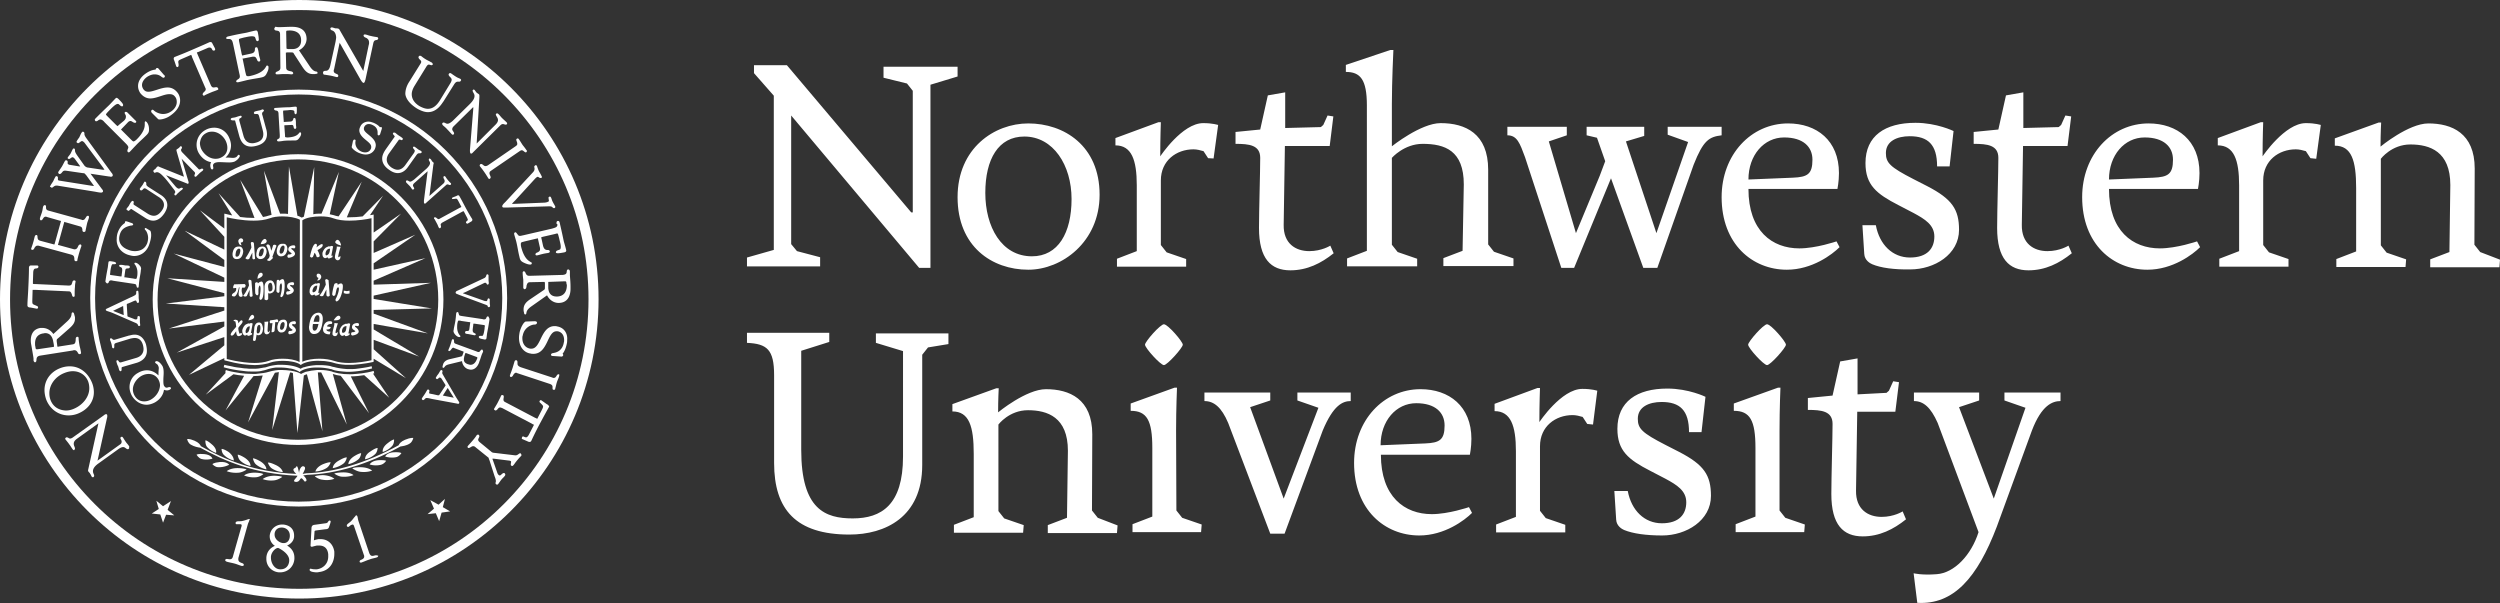 <svg width="2500" height="603" xmlns="http://www.w3.org/2000/svg"><rect width="100%" height="100%" fill="#333333" stroke="none"/><g fill="#FFF"><path d="M753.992 65.22v7.924l19.81 22.553v154.212l-26.82 7.619v8.838h73.145v-9.143l-23.162-6.095-5.791-7.01V115.507L919.176 267.89h11.276V84.725l27.124-8.229v-9.752h-74.058v10.971l23.467 5.791 5.79 7.314v121.907-.305h-1.523L786.907 65.22h-32.915zm274.29 204.498c-36.267 0-70.706-23.162-70.706-72.534 0-49.067 36.877-73.754 70.706-73.754 35.658 0 71.316 22.248 71.316 71.316 0 47.239-37.791 74.972-71.316 74.972zm43.277-70.705c0-33.83-18.286-62.478-47.239-62.478-25.905 0-39.01 22.553-39.01 56.382 0 33.83 16.153 63.392 46.63 63.392 26.21 0 39.62-23.467 39.62-57.296zm392.235-14.63c0-33.828-18.896-40.533-41.144-40.533-18.59 0-30.781 14.02-30.781 14.02v86.858l5.79 7.314 19.505 6.705v7.619h-70.096v-7.924l19.81-7.62V105.45c0-26.21-6.705-33.524-21.029-33.524v-7.01l44.496-14.933h3.048s-1.524 31.086-1.524 54.248v42.058s28.953-23.162 48.762-23.162c24.687 0 47.544 10.362 47.544 46.629v74.668l5.79 7.314 19.506 6.705v7.62h-70.097v-7.925l19.2-7.314 1.22-66.44zm284.652 4.572c0 42.058 23.771 59.43 50.896 59.43 16.762 0 37.181-7.01 37.181-7.01l3.048 5.79c-7.315 7.315-27.43 22.553-52.725 22.553-34.438 0-65.22-25.6-65.22-72.534 0-42.667 29.563-73.754 66.44-73.754 28.647 0 50.895 17.067 50.895 49.677 0 8.534-1.523 15.848-1.523 15.848h-88.992zm44.496-11.276c14.324-.61 19.505-3.353 19.505-17.981 0-12.8-9.143-22.248-28.344-22.248-20.114 0-35.657 17.676-35.657 42.057l44.496-1.828zm79.239 86.554c-2.133-.915-7.62-3.962-7.924-10.362l-1.829-28.649h13.41c3.657 19.506 16.762 32.306 34.134 32.306s24.381-9.143 24.381-21.03c0-11.58-9.447-17.37-20.724-23.466l-15.238-7.924c-21.943-11.276-32.915-20.115-32.915-42.058 0-27.124 19.505-40.23 49.982-40.23 21.333 0 38.096 8.23 38.096 8.23l-3.962 35.353h-12.496c0-21.944-9.143-30.172-27.429-30.172-12.495 0-23.772 4.876-23.772 16.762 0 9.752 3.962 14.02 27.734 26.21l13.715 7.01c24.686 12.8 31.695 23.162 31.695 43.581 0 24.686-24.686 39.62-48.762 39.62-15.848.304-29.563-1.524-38.096-5.181zm236.804-75.278c0 42.058 23.771 59.43 50.896 59.43 16.762 0 37.181-7.01 37.181-7.01l3.048 5.79c-7.315 7.315-27.43 22.553-52.725 22.553-34.439 0-65.22-25.6-65.22-72.534 0-42.667 29.562-73.754 66.44-73.754 28.647 0 50.895 17.067 50.895 49.677 0 8.534-1.524 15.848-1.524 15.848h-88.991zm44.495-11.276c14.324-.61 19.505-3.353 19.505-17.981 0-12.8-9.142-22.248-28.343-22.248-20.114 0-35.657 17.676-35.657 42.057l44.495-1.828zm326.71 74.363l-5.79-7.314.304-76.192c0-35.353-22.857-45.106-46.324-45.106-19.81 0-47.848 23.163-47.848 23.163 0-12.8.61-24.077.61-24.077h-2.44l-43.885 15.848v7.314c16.762 0 21.333 14.934 21.333 42.363v63.391l-19.81 7.62v7.923h69.182l.61-7.619-19.505-6.705-5.79-7.314v-86.554s10.666-14.324 29.562-14.324c19.505 0 39.924 7.01 39.924 40.534l-.914 67.049-19.2 7.314v7.924h69.181l.61-7.619-19.81-7.62zm-836.889 15.848l-32.305-89.602-36.877 89.602h-12.8l-36.267-110.63c-5.181-14.02-7.924-21.944-17.677-21.944v-8.533h59.43v8.533l-17.981 6.096 27.124 91.734 23.772-57.296 5.485-14.628-8.228-23.468-10.362-2.438v-8.533h57.6v9.143l-18.285 5.486 30.476 91.734 31.696-91.125-20.42-7.314v-7.924h53.944v8.533c-12.495 1.524-18.286 4.877-28.038 29.563l-36.268 103.01h-14.019zm-312.995-22.248s-8.533 5.486-21.029 5.486c-13.714 0-25.905-7.62-25.6-26.21l1.219-78.935h44.8l.61-4.876 3.048-24.686-5.79-.914-4.268 9.447-2.438 2.134-35.353.914h-.304V92.344l-17.372 3.048-7.62 34.134-24.685 2.438v11.886c13.714 0 24.686 1.219 24.686 14.02 0 13.104-1.22 53.638-1.22 70.095 0 30.782 11.887 42.363 31.392 42.363 16.762 0 30.781-7.01 43.276-17.067l-3.352-7.62zm738.145 0s-8.534 5.486-21.03 5.486c-13.714 0-25.904-7.62-25.6-26.21l1.22-78.935h44.495l.61-4.876 3.047-24.686-5.79-.914-4.267 9.447-2.438 2.134-35.353.914V92.344l-17.372 3.048-7.619 34.134-24.686 2.438v11.886c13.715 0 24.686 1.219 24.686 14.02 0 13.104-1.219 53.638-1.219 70.095 0 30.782 11.886 42.363 31.391 42.363 16.762 0 30.782-7.01 43.277-17.067l-3.352-7.62zm-850.3-120.688c-.304 0-5.18-1.828-14.933-1.828-21.029 0-42.972 33.22-42.972 33.22 0-18.287.61-34.135.61-34.135h-2.438l-42.972 15.848v7.315c16.152 0 21.333 14.628 21.333 39.924v65.83l-19.81 7.619v7.924h69.182v-7.62l-19.505-6.704-5.79-7.315v-64.61c0-19.81 15.543-31.086 32.61-31.086 3.352 0 7.01.914 10.057 1.828l4.572 7.01 5.485.305 4.572-33.525zm1102.646 0c-.305 0-5.18-1.828-14.933-1.828-21.03 0-43.277 33.22-43.277 33.22 0-18.287.61-34.135.61-34.135h-2.439l-42.972 15.848v7.315c16.153 0 21.334 14.628 21.334 39.924v65.83l-19.81 7.619v7.924h69.182v-7.62l-19.505-6.704-5.79-7.315v-64.61c0-19.81 15.542-31.086 32.61-31.086 3.352 0 7.009.914 10.057 1.828l4.571 7.01 5.79.61 4.572-33.83zm-939.9 329.758c0 42.057 23.772 59.43 50.896 59.43 16.762 0 37.182-7.01 37.182-7.01l3.047 5.79c-7.314 7.314-27.429 22.553-52.724 22.553-34.439 0-65.22-25.6-65.22-72.535 0-42.667 29.562-73.753 66.439-73.753 28.648 0 50.896 17.067 50.896 49.677 0 8.533-1.524 15.848-1.524 15.848h-88.992zm44.191-11.277c14.324-.61 19.505-3.352 19.505-17.98 0-12.801-9.143-22.249-28.343-22.249-20.114 0-35.658 17.677-35.658 42.058l44.496-1.829zm-248.69 67.049l5.791 7.314 19.505 6.705-.609 7.62h-68.572v-7.925l19.81-7.619v-68.572c0-27.734-5.486-37.182-21.64-37.182v-7.314l43.887-15.848h2.438s-.914 20.724-.914 42.667l.305 80.154zm93.869-117.945v7.924l-20.115 6.705 33.525 91.43 34.743-90.82-21.029-7.315v-7.924h53.334v8.534c-7.924 0-17.371 3.962-28.038 29.562l-38.096 103.011h-14.324l-42.058-110.63c-6.705-15.848-14.324-21.943-23.772-21.943v-8.534h65.83zm353.834 137.45c-2.133-.914-7.62-3.962-7.924-10.362l-1.829-28.648h13.41c3.657 19.505 16.762 32.305 34.134 32.305s24.381-9.143 24.381-21.029c0-11.58-9.447-17.371-20.724-23.467l-15.238-7.924c-21.943-11.276-32.915-20.114-32.915-42.057 0-27.125 19.505-40.23 49.982-40.23 21.333 0 38.096 8.229 38.096 8.229l-3.962 35.353h-12.496c0-21.943-9.143-30.172-27.429-30.172-12.495 0-23.772 4.876-23.772 16.762 0 9.753 3.962 14.02 27.734 26.21l13.715 7.01c24.686 12.8 31.695 23.162 31.695 43.886 0 24.686-24.686 39.62-48.762 39.62-15.848 0-29.258-1.829-38.096-5.486zm313.605-106.973c-7.01-15.848-14.324-21.943-23.772-21.943v-8.534h65.22v7.924l-20.115 6.705 34.744 91.43 31.695-90.82-21.028-7.315v-7.924h56.077v8.534c-7.924 0-18.896 3.962-28.648 29.562l-35.049 96.002c-19.505 51.2-43.276 78.325-79.544 76.191l-3.657-29.562s8.229 2.133 23.162.914c17.372-1.219 34.439-18.895 41.753-42.058l-40.838-109.106zm-839.937 94.782l-5.79-7.314.304-76.192c0-35.353-22.857-45.105-46.324-45.105-19.81 0-47.849 23.162-47.849 23.162 0-12.8.61-24.076.61-24.076h-2.438l-43.887 15.847v7.315c16.763 0 21.334 14.933 21.334 42.362v63.392l-19.81 7.619v7.924h69.182l.61-7.62-19.505-6.704-5.79-7.314V424.54s10.666-14.324 29.562-14.324c19.505 0 39.924 7.01 39.924 40.534l-.914 67.048-19.2 7.315v7.924h69.181l.61-7.62-19.81-7.619zm804.889-6.4s-8.534 5.486-21.03 5.486c-13.714 0-25.904-7.62-25.6-26.21l1.22-78.934h38.095l.61-4.877 3.047-24.686-5.79-.914-4.267 9.448-2.438 2.133-28.953 1.524v-35.963l-17.372 3.048-7.619 34.134-24.686 2.438v11.886c13.715 0 24.686 1.22 24.686 14.02 0 12.8-1.219 53.638-1.219 70.096 0 30.781 11.886 42.362 31.391 42.362 16.762 0 30.782-7.01 43.277-17.067l-3.352-7.924zM1597.28 390.711c-.304 0-5.18-1.829-14.933-1.829-21.029 0-42.972 33.22-42.972 33.22 0-18.286.61-34.134.61-34.134h-2.439l-42.972 15.848v7.314c16.153 0 21.334 14.629 21.334 39.924v65.83l-19.81 7.62v7.923h69.182v-7.619l-19.505-6.705-5.79-7.314v-64.61c0-19.81 15.542-31.087 32.61-31.087 3.352 0 7.009.914 10.057 1.829l4.571 7.01 5.79.609 4.267-33.83zm-433.378-25.6c-3.352 0-18.895-17.068-18.895-20.42 0-3.048 15.238-20.42 18.895-20.42 3.962 0 18.896 17.372 18.896 20.42 0 3.048-15.543 20.42-18.896 20.42zm615.629 145.373l5.79 7.314 19.506 6.705-.61 7.62h-68.572v-7.925l19.81-7.619v-68.572c0-27.734-5.486-37.182-21.64-37.182v-7.314l44.192-15.848h2.438s-.914 20.724-.914 42.667v80.154zm-857.308-45.41c0 52.115-37.182 69.487-72.84 69.487-53.334 0-75.277-24.991-75.277-71.62v-87.773c0-25.6-7.01-31.391-27.124-32.306v-10.057h82.287v9.143l-28.039 8.838v99.05c0 59.734 24.077 68.572 51.506 68.572 28.648 0 50.286-13.41 50.286-61.868V351.091l-27.124-8.229v-9.447h72.534v10.666l-20.419 3.353-5.79 7.314v110.326zm844.812-99.964c-3.352 0-18.895-17.067-18.895-20.419 0-3.048 15.238-20.42 18.895-20.42 3.962 0 18.896 17.372 18.896 20.42 0 3.048-15.543 20.42-18.896 20.42zM340.729 375.777l28.343 37.486-18.286-36.876c4.877 0 9.448-.61 13.41-1.22l24.99 22.553-16.152-24.076c.915-.305 1.22-.305 1.22-.305l-.61-2.438s-.915.305-2.134.61c-2.133.609-5.485 1.218-9.752 1.828-3.657.305-7.62.914-11.886.914h-.305c-3.657 0-7.619-.304-10.971-.914-1.829-.305-3.658-.914-5.181-1.219-.61-.305-1.22-.305-1.524-.61-3.353-.914-7.315-1.523-11.581-1.523h-3.048c-3.962.304-7.924.914-11.581 1.828-.61.305-1.524.61-2.134.914-.914.305-1.828.915-2.438 1.22-2.438-1.524-5.485-2.439-9.143-3.048-.61 0-1.219-.305-1.828-.305-2.743-.305-5.486-.61-8.229-.61h-3.352c-.915 0-1.829.305-2.743.305-2.438.305-4.877.915-7.01 1.524-1.829.61-3.657.914-5.486 1.22-2.438.304-5.18.609-7.924.914h-2.133c-2.743 0-5.486-.305-7.924-.305-3.352-.305-6.4-.61-9.143-1.22-3.657-.609-6.705-1.218-8.533-1.828-1.22-.305-1.829-.61-1.829-.61l-.61 2.439s.305 0 .61.304l-20.115 21.944 27.734-20.42c3.048.61 6.705 1.22 10.667 1.524l-18.59 34.744 28.038-34.44c3.047 0 6.095-.304 9.143-.609l-14.629 46.934 26.82-49.677c1.218-.304 2.742-.304 3.961-.609l-6.704 57.906 17.98-57.601c.915 0 1.83.304 2.744.61l4.571 60.038 6.4-57.6c.915-.61 2.134-.915 3.048-1.22l15.543 56.992-4.571-58.82h3.352l25.6 52.115-14.019-50.591c2.438.914 5.181 1.523 7.924 1.828z"/><path d="M507.132 298.062c0-115.202-93.259-208.46-208.46-208.46-115.203 0-208.461 93.258-208.461 208.46 0 115.201 93.258 208.46 208.46 208.46 115.202.305 208.46-93.259 208.46-208.46zm-208.46 203.584c-56.078 0-106.974-22.858-143.85-59.735-36.877-36.571-59.735-87.468-59.735-143.85 0-56.076 22.858-106.972 59.734-143.85 36.877-36.876 87.773-59.733 143.85-59.733s106.973 22.857 143.85 59.734c36.877 36.877 59.734 87.773 59.734 143.85s-22.857 106.973-59.734 143.85c-36.877 36.876-87.773 59.734-143.85 59.734z"/><path d="M299.28 0C134.098 0 0 134.097 0 299.28c0 165.184 134.097 299.282 299.28 299.282 165.184 0 299.282-134.098 299.282-299.281C598.562 134.097 464.769 0 299.28 0zm204.5 504.084c-52.42 52.42-124.65 84.725-204.5 84.725-79.848 0-152.078-32.305-204.498-84.725-52.42-52.42-84.725-124.65-84.725-204.498 0-79.85 32.306-152.079 84.725-204.499 52.42-52.42 124.65-85.03 204.499-85.03 79.849 0 152.078 32.306 204.498 84.725 52.42 52.42 84.725 124.65 84.725 204.499 0 80.153-32.305 152.383-84.725 204.803z"/><path d="M443.435 299.586c0-80.154-64.915-145.374-145.373-145.374-80.154 0-145.374 64.915-145.374 145.374 0 80.153 64.915 145.373 145.374 145.373 80.153-.305 145.373-65.22 145.373-145.373zM298.062 439.778c-38.706 0-73.754-15.848-99.354-41.143-25.296-25.296-41.144-60.344-41.144-99.05 0-38.705 15.848-73.753 41.144-99.049 25.295-25.295 60.344-41.143 99.354-41.143 38.705 0 73.753 15.543 99.049 41.143 25.295 25.296 41.143 60.344 41.143 99.05 0 38.705-15.848 73.753-41.143 99.049-25.296 25.295-60.344 41.143-99.05 41.143z"/><path d="M368.463 366.939c-3.048.61-7.01 1.219-11.886 1.829-2.134.304-4.572.304-6.705.304h-2.743c-4.571-.304-9.143-.914-13.41-2.133h-.61c-.913-.305-2.133-.61-3.047-.914-3.047-.61-6.705-.915-10.057-.915h-3.353c-4.571.305-8.838.915-12.495 2.134h-.305c-1.219.304-2.133.914-3.352 1.524-4.572-2.743-12.19-3.962-19.2-3.962h-3.353c-3.657.304-7.314.914-10.057 1.828-1.22.305-2.438.914-3.962.914-1.524.305-3.353.61-5.181.915-2.134.305-4.267.305-6.705.305-1.829 0-3.657 0-5.486-.305-1.828 0-3.962-.305-5.79-.61-2.743-.305-5.486-.61-7.924-1.219-.915-.305-1.829-.305-2.743-.61-3.657-.609-5.79-1.218-5.79-1.218l-.61 2.438s1.828.61 4.571 1.219c2.438.61 5.79 1.219 9.753 1.828l7.314.915c2.133.304 4.572.304 6.705.304h4.267a23.2 23.2 0 006.4-.914c1.828-.305 3.657-.914 5.486-1.524 2.133-.61 4.876-1.219 7.619-1.524h4.876c3.048 0 6.095.305 9.143.915h.61c3.352.61 6.4 1.828 8.533 3.047l.61.61.61-.61c.609-.304 1.218-.914 2.132-1.219.305-.304.915-.304 1.22-.61 3.352-1.218 7.619-2.133 11.885-2.133h3.048c3.962 0 7.924.61 10.972 1.22.61.304 1.219.304 1.523.304 1.22.305 2.439.915 3.658 1.22 3.962.914 7.924 1.218 12.19 1.523h1.524c3.353 0 6.4-.305 9.143-.61 4.572-.609 8.229-1.218 10.972-1.828 2.133-.61 3.352-.914 3.657-.914l-.61-2.438c1.22 0-.304.304-3.047.914zm-115.507 91.43s.61 3.962 3.048 6.095c4.876 3.962 10.362 4.876 10.362 4.876s.305-4.266-6.4-8.228c-5.486-3.048-7.01-2.743-7.01-2.743zm-15.238-3.657s.305 3.962 2.743 6.095c4.571 4.267 10.057 5.181 10.057 5.181s.61-3.962-5.79-8.229c-5.486-3.352-7.01-3.047-7.01-3.047zm-16.153-5.79s0 3.961 2.438 6.094c4.267 4.267 9.753 5.486 9.753 5.486s.61-3.962-5.181-8.533c-5.181-3.353-7.01-3.048-7.01-3.048zm-16.152-8.534s-.305 3.962 1.523 6.4c3.962 4.571 9.143 6.095 9.143 6.095s1.22-3.962-4.266-8.533c-4.877-4.267-6.4-3.962-6.4-3.962zm62.477 22.248s1.219 3.962 3.962 5.79c5.486 3.657 10.971 3.657 10.971 3.657s-.61-4.266-7.619-7.314c-5.79-2.743-7.314-2.133-7.314-2.133zm-29.258 5.485c-8.228-.304-11.886 3.048-11.886 3.048s4.572 2.133 11.886 1.524c3.962-.305 7.924-3.048 7.924-3.048s-.914-1.219-7.924-1.524zm17.067 4.572c-8.229-.305-11.581 2.743-11.581 2.743s4.876 2.438 11.886 1.828c3.962-.304 7.314-3.047 7.314-3.047s-.61-1.22-7.619-1.524zm18.896 3.048c-8.229 0-11.886 3.352-11.886 3.352s4.876 2.133 11.886 1.22c3.962-.61 7.619-3.353 7.619-3.353s-.61-.915-7.62-1.22z"/><path d="M405.035 439.778c-4.267 1.829-5.79 3.962-6.4 5.486-32.915 17.981-64.306 27.124-92.345 28.038l-3.657.61c1.22-2.438 4.267-6.705.914-7.62-3.352-.913-5.485 7.315-3.961 7.925h-.305c-.61-3.353-1.829-10.667-3.353-7.01-.304 1.22-5.79.914.305 6.705-42.362-1.829-71.315-14.324-95.392-27.734-.61-1.524-2.133-3.657-6.4-5.486-5.79-2.438-7.314-1.523-7.314-1.523s.61 3.657 3.657 5.485c3.657 2.134 7.314 2.743 9.448 3.048 24.38 13.41 53.943 26.21 97.22 28.039-.61 2.133-5.79 5.485-2.133 6.095 5.18.914 4.571-5.486 7.01-3.048 2.438 2.438 1.828 3.353 3.657 2.438 1.523-.914-.61-4.266-2.743-5.79l3.962-.61c28.343-.914 60.039-10.057 93.258-28.343 1.829-.305 5.79-.61 9.448-3.048 2.743-1.828 3.352-5.485 3.352-5.485s-2.438-.61-8.228 1.828zm-185.298 22.248c-6.4.61-7.315 2.133-7.315 2.133s2.438 3.048 5.79 3.048c6.096.305 10.972-2.438 10.972-2.438s-2.133-3.352-9.447-2.743zm-15.543-7.924c-6.4-.61-7.62.61-7.62.61s1.829 3.352 4.877 4.266c5.79 1.524 10.971-.304 10.971-.304s-.914-3.962-8.228-4.572z"/><path d="M332.805 468.121s5.486-.61 10.667-4.571c2.743-2.133 3.352-6.095 3.352-6.095s-1.524-.61-7.314 2.742c-7.01 3.658-6.705 7.924-6.705 7.924zm15.543-3.962s5.486-.914 10.057-4.876c2.439-2.133 2.743-6.095 2.743-6.095s-1.523-.305-7.01 3.048c-6.095 3.961-5.79 7.923-5.79 7.923zm16.762-4.876s5.486-.914 10.058-5.18c2.438-2.439 2.438-6.096 2.438-6.096s-1.829-.305-7.01 3.352c-6.095 3.657-5.486 7.924-5.486 7.924zm22.248-15.848c-5.79 4.572-4.571 8.534-4.571 8.534s5.486-1.524 9.448-6.096c2.133-2.438 1.828-6.4 1.828-6.4s-1.828 0-6.705 3.962zm-71.925 28.039s5.486 0 10.972-3.353c3.048-1.828 4.267-5.79 4.267-5.79s-1.524-.61-7.62 1.828c-7.01 3.048-7.619 7.315-7.619 7.315zm36.877-3.048s3.962 2.743 7.924 3.353c7.314.914 11.886-1.22 11.886-1.22s-3.657-3.352-11.886-3.352c-7.01 0-7.924 1.22-7.924 1.22zm-10.057 3.962c-7.01.305-7.924 1.22-7.924 1.22s3.657 2.742 7.314 3.047c7.01.61 11.886-1.524 11.886-1.524s-3.047-3.048-11.276-2.743zm-27.43 3.962s3.658 3.048 7.62 3.353c7.01 1.219 11.886-.915 11.886-.915s-3.353-3.352-11.581-3.657c-7.01.305-7.924 1.22-7.924 1.22zm63.697-16.153c-7.314.61-8.838 4.267-8.838 4.267s5.18 1.829 11.276.305c3.353-.914 5.181-3.962 5.181-3.962s-1.219-.914-7.619-.61zm15.543-7.923c-7.314.304-8.838 4.266-8.838 4.266s5.18 1.829 10.972.61c3.047-.61 5.18-3.962 5.18-3.962s-.914-1.22-7.314-.914zm-267.585-9.448c-1.828-2.438-2.743-4.267-3.657-5.486-.305-.305-.61-.61-.914-.61-.61 0-.61.305-.915.305-.304.305-.61.61-.61.915 0 1.219 1.525 2.438 1.22 3.961 0 .915-.305 1.83-1.829 2.743l-21.638 15.543c-.305.305-.305.305-.61.305 0-.305.305-.914.305-1.219l9.143-41.143c.305-.915.305-1.524.305-2.134 0-.61 0-.914-.305-1.523-.305-.305-.61-.305-.914-.305-.915 0-1.524.61-2.743 1.524l-30.782 21.943c-.914.61-1.828.914-2.438.914-1.219 0-1.828-1.219-3.352-1.219-.305 0-.61 0-.914.305-.305.305-.61.61-.61.914 0 .305 0 .61.305.914.914 1.22 2.743 3.353 3.962 5.181 1.219 1.524 2.133 3.353 3.352 4.877.305.304.61.61.915.61.304 0 .609 0 .609-.306.305-.304.61-.914.61-1.219 0-1.523-1.22-2.743-1.22-4.876 0-1.524.61-3.048 3.048-4.876L98.44 423.32l-10.058 45.41c0 .305-.304.914-.304 1.829 0 .304 0 .61.304.914.61.914 1.524 1.524 1.829 2.438.61.61.914 1.829 1.524 2.743.304.305.61.61 1.219.61.305 0 .305 0 .61-.305.304-.305.609-.61.609-1.22 0-1.218-1.22-2.438-1.22-4.57 0-1.83.915-4.572 5.791-7.925l19.505-14.02c2.134-1.523 3.658-2.132 4.877-2.132 2.133 0 2.743 1.828 4.571 2.133.305 0 .61 0 .914-.305.305-.305.61-.61.61-.914 0-.305 0-.61-.305-.914 1.22 0-.914-2.439-2.438-4.267zM78.02 413.568c9.753-3.962 15.848-11.886 15.848-21.333 0-3.048-.61-6.4-1.829-9.448-4.266-10.362-12.495-16.458-22.247-16.458-3.353 0-6.705.61-10.363 2.134-9.447 3.962-14.933 12.19-14.933 21.638 0 3.048.61 6.4 1.829 9.753 3.961 9.752 12.495 15.543 22.247 15.543 3.353 0 6.4-.61 9.448-1.829zm-27.429-13.41c-.914-2.438-1.219-4.571-1.219-7.01 0-8.837 6.4-16.761 14.934-20.114 3.047-1.219 5.79-1.828 8.533-1.828 7.01 0 12.8 3.962 15.239 10.057.914 2.438 1.219 4.876 1.219 7.01 0 8.838-6.705 16.762-15.239 20.419-2.743 1.219-5.486 1.829-8.228 1.829-6.705-.305-12.496-3.353-15.239-10.363zm23.772-49.981c1.524 0 2.438.914 3.048 1.828.61.915.914 2.134 2.133 2.134h.305c.61 0 1.219-.61 1.219-1.22-.305-2.437-.914-4.876-1.524-7.314-.914-5.486-.914-6.705-.914-7.314 0-.305 0-1.524-1.22-1.524h-.304c-1.829.61-1.22 2.438-1.524 4.267-.305 1.828-.61 3.047-3.048 3.352L58.82 346.52c-.305 0-.61.304-.914.304-.305 0-.305 0-.61-.914-.305-2.743-.61-4.267-.61-5.181 0-1.524.305-1.524 2.439-3.352l10.057-8.839c3.048-2.743 5.79-5.485 5.79-9.752v-1.524c0-.305-.304-1.22-.609-2.438-.305-.914-.305-2.134-1.524-2.438h-.305c-.61 0-.914.914-.914 1.219-.305 1.219.305 3.352-4.267 7.619l-14.019 12.8c-2.438-3.657-6.4-6.095-10.971-6.095h-1.829c-8.229 1.219-9.753 7.924-9.753 12.495 0 2.743.61 4.877.61 5.181.61 3.353 1.219 7.01 1.829 10.667.304 1.829.304 2.438.304 3.048v1.219c.305.914.61 1.524 1.524 1.828 1.829-.61 1.22-2.438 1.524-3.657.305-1.219.61-2.438 3.352-3.047l32.915-5.181c.915-.305 1.22-.305 1.524-.305zm-20.42-3.353l-16.457 2.438h-.61c-1.218 0-1.218-.61-1.523-2.742-.305-.915-.305-2.134-.305-3.048 0-4.876 2.134-9.143 8.229-10.057.61 0 1.219-.305 1.828-.305 5.791 0 7.315 4.876 7.924 7.314.305 1.829.915 4.267.915 5.486v.914zM36.878 308.73c.61 0 .914-.305 1.219-1.22h-.305.305c0-1.523-1.524-1.523-1.829-1.828-3.352-1.524-3.962-1.22-3.962-4.267v-.914l.305-10.667h2.438l33.83 1.524c1.523 0 2.133.914 2.742 2.438.61 1.219.305 2.743 1.829 3.048.305 0 .61 0 .914-.305.305-.305.305-.61.305-.914h-.305.305v-2.439c0-1.219 0-3.352.305-6.4 0-1.828.304-3.657.61-5.18 0-1.22-1.22-1.22-1.525-1.22-1.828.305-1.524 1.829-2.133 3.048-.305 1.219-.914 2.133-3.048 2.133h-.305l-33.22-1.524c-1.218 0-2.132 0-2.437-.304v-2.134l.305-9.447c.304-3.048 1.219-3.353 2.133-3.658.61 0 1.219 0 1.829-.304.61 0 1.219-.61 1.219-1.524 0-1.22-1.22-1.22-1.524-1.22H31.39c-.61 0-1.524 0-1.829.61-.61.61-.61 1.22-.61 1.829 0 1.219 0 7.314-.609 19.2-.304 8.229-.914 13.41-.914 18.59.305 1.83 2.438 1.83 3.048 1.83l6.4 1.219zm-4.572-58.82s.305 0 0 0c1.829-.305 1.829-1.524 2.438-2.439.61-.914 1.524-1.828 2.743-1.828h.915l32.305 8.838c3.657.914 3.352 2.438 3.657 3.962v.61c0 .61 0 1.828 1.22 2.133h.609c.61 0 1.219-.305 1.219-.914 0-.61 0-.915 1.219-5.486.914-3.353 2.438-7.924 2.743-8.534v-.61c0-.304 0-.913-.915-1.218h-.304c-1.524.305-1.829 1.524-2.439 2.743-.61 1.219-1.523 2.133-2.742 2.133h-.915l-15.543-4.267h-.61l6.4-23.162c.306 0 .61.305.915.305l14.934 4.267c1.828.61 1.828 1.523 2.133 2.438.305.914-.305 2.438 1.219 3.047h.61c1.523 0 1.523-1.523 1.523-1.828.305-1.22.61-3.048 1.524-7.01.61-2.133 1.524-3.962 1.829-5.79v-.305c0-.915-.61-1.22-.914-1.22h-.305c-1.524.305-1.524 1.525-2.438 2.439-.61 1.219-1.524 1.828-2.743 1.828-.305 0-.61 0-.915-.304l-33.22-9.143c-2.437-.61-2.437-2.134-2.437-3.353v-.305c0-.609 0-1.523-.915-1.828h-.304c-.61 0-1.524.61-1.829 2.133-.305 1.22-.305 2.438-.914 4.572-.305 1.219-1.524 4.266-2.134 6.4v.914c0 .61.61 1.22.915 1.22h.304c1.22-.306 1.524-1.22 2.134-2.134.61-.914 1.219-1.524 2.438-1.524.305 0 .61 0 1.219.305l12.8 3.657c.305 0 .61 0 .915.305 0 0 .304 0 .304.305l-6.4 22.857v.305h-.61l-13.714-3.657c-2.743-.915-2.438-2.134-2.743-3.658v-.304c0-.61 0-1.524-.914-1.829h-.305c-.61 0-1.219.61-1.524 1.524-.61 2.133-.914 3.962-1.523 5.79-.61 2.439-1.524 4.572-2.134 6.705v.61c.305-.61.61.305 1.22.305zm18.896-62.478c.305 0 .305.305.61.305 1.523-.305 2.133-2.133 4.57-2.133h.915l37.791 6.095c3.048.61 4.876.914 6.095.914.61 0 1.22-.304 1.524-.61.305-.304.305-.609.305-.913 0-.61-.305-1.22-.914-1.829l-11.581-15.543 18.286 2.743c.914 0 1.523.305 2.133.305.61 0 1.22-.305 1.524-.61.305-.305.305-.61.305-.914 0-.915-.61-1.829-1.22-2.438L86.25 138.059c-1.524-2.133-1.829-3.352-1.829-3.962v-.914c0-.305-.304-.914-.61-1.22-.304 0-.609-.304-.913-.304-.61 0-.915.61-1.22.914-.914 1.22-1.523 3.048-2.438 4.877-.914 1.219-1.828 2.438-2.438 3.657 0 .305-.305.305-.305.61 0 .609.305.914.915 1.219.304 0 .304.304.61.304 1.523-.304 2.742-2.133 3.961-2.133.305 0 .61 0 .915.305.609.304.914.61 1.523 1.219l18.896 25.295c.61.915.914 1.524 1.219 1.829h-1.829l-14.324-2.133c-.914 0-2.438-.61-2.743-.915-.304-.304-.914-.61-1.523-1.524l-6.705-9.447c-2.134-3.048-2.438-4.267-2.438-5.181v-.915c0-.304-.305-.914-.915-1.219h-.304c-.305 0-.61.305-.915.61-.61.914-.914 1.828-2.133 4.267-.61 1.219-1.524 2.133-2.438 3.352 0 .305-.61.61-.61 1.22 0 .304 0 .609.61.913.304 0 .61.305.61.305 1.523-.305 2.437-1.828 3.656-1.828.305 0 .61 0 .915.304.305.305 1.219.915 1.524 1.524l4.876 6.705c0 .305.305.305.305.61h-.915l-9.143-1.524c-.914 0-1.219-.305-1.828-.61-.61-.305-.61-.61-.61-1.219v-1.219c0-.305 0-.914-.61-1.219-.304-.305-.609-.305-.914-.305-.304 0-.61 0-.914.305-.914 1.219-1.524 2.743-3.048 5.486-.304.61-2.438 3.657-3.657 5.486-.305.304-.305.61-.305.914 0 .305.305.914.61 1.219.305.305.61.305.914.305 2.438-.305 2.438-3.657 5.486-3.353h.61l16.762 2.438c.914 0 1.828.305 1.828.305.305 0 .915.914 1.829 1.829l7.314 10.057c.305.305.305.305.305.61H92.65l-32.61-5.181c-.61 0-1.22-.305-1.524-.305-.61-.305-.61-.915-.61-1.524v-1.22c0-.304 0-.913-.609-1.218-.305-.305-.61-.305-.914-.305-.305 0-.914.305-.914.61-.915 1.523-1.524 2.742-2.134 4.266-.914 1.524-2.133 3.048-3.048 4.877-.304.304-.304.914-.304 1.219.304-.61.61 0 1.219.304zM96 121.297c.915 0 1.83-.61 2.134-.914.914-.61 1.524-.915 2.133-.915 1.524 0 3.048 1.22 4.267 2.743l21.029 21.03c1.828 1.828 2.743 3.047 2.743 3.961v.61c-.61 1.524-.915 2.133-.915 3.047 0 .305 0 .61.305.915.305.305.61.61.914.61.61 0 .915-.305 1.22-.61 1.828-1.829 3.657-3.962 5.485-5.79 3.353-3.658 7.01-6.706 10.667-10.363 1.829-1.828 3.048-3.048 3.048-5.79v-.61c0-2.438-.61-5.181-2.438-7.314-.305 0-.305-.305-.915-.61-.304 0-.61 0-.61.305-.304.305-.304.61-.304.914v2.134c0 2.742-.914 7.619-7.924 14.628-1.524 1.524-2.743 2.134-3.352 2.134-.61 0-1.524-.915-3.048-2.438l-8.533-8.534-.915-.914.305-.305 6.705-7.01c.914-.914 1.829-1.219 2.438-1.219 1.524 0 2.743 1.829 4.572 1.829.304 0 .61 0 .914-.305.305-.305.305-.61.305-.914 0-.305-.305-.914-.61-.914l-3.657-3.658-4.572-4.571c-.304-.305-.914-.61-1.523-.61-.305 0-.61 0-.915.305-.304.305-.304.61-.304.914.304 1.22 1.523 2.134 1.219 3.962 0 .915-.305 2.134-1.829 3.658l-5.181 4.266-1.22 1.22s-.304-.305-1.218-.915l-8.534-8.533c-1.523-1.524-2.133-2.134-1.828-2.439 0-.304.914-1.523 3.352-3.962 1.829-1.828 6.096-6.4 8.229-6.4h.305c1.219 0 2.133 2.134 3.962 2.439.304 0 .61 0 .914-.305 0-.305.305-.305.305-.915 0-1.219-.915-2.438-4.877-6.4-.61-.304-.914-.914-1.523-.914-.305 0-.61 0-.915.305-1.524 1.524-5.486 5.79-6.4 6.705-1.828 1.828-4.571 4.266-13.105 12.8-.914.914-1.524 1.524-1.524 2.133 0 .305.305.61.305.915.305.304.61.61.914.61zm54.25-22.857c6.705 0 14.02-4.572 19.505-4.267 2.133 0 3.962.61 5.486 2.743 1.219 1.524 1.524 3.352 1.524 5.18 0 3.658-2.439 7.315-5.791 9.449-2.743 1.828-5.486 2.438-7.924 2.438-3.657 0-7.01-1.829-8.229-2.743-.914-.61-1.219-1.22-2.133-1.524-.305 0-.61 0-.914.305-.305.304-.61.61-.61 1.219 0 .61.305 1.219.915 1.828l6.095 6.096c.61.304.914.304 1.524.304 2.438 0 7.01-1.219 10.362-3.657 7.619-5.18 10.057-10.667 10.057-15.238 0-3.048-.914-5.486-2.133-7.314-3.048-4.267-6.705-5.791-10.362-5.791-6.705 0-14.02 4.267-19.2 4.267-2.134 0-3.658-.61-5.182-2.743-.914-1.524-1.219-2.743-1.219-3.962 0-3.048 2.134-6.095 5.181-8.229 2.438-1.524 4.877-2.438 7.315-2.438 2.438 0 4.876.61 7.01 2.438.304.305 1.218.914 2.133.914.304 0 .61 0 .61-.304.304-.305.609-.61.609-1.22 0-.609-.305-.914-.61-.914l-5.79-6.705c-.305-.304-.61-.61-1.22-.61-.304 0-.609 0-.914.306-.914.914-.61 1.524-.61 1.219 0 .305-3.961-.305-10.361 4.267-4.267 3.047-7.315 7.314-7.315 12.19 0 2.438.61 4.572 2.134 7.01 3.047 3.962 6.704 5.486 10.057 5.486zm25.905-32.306c.305.61.61.915 1.22.915h.304c.61-.305.914-.915.914-1.524v-.914c0-.915-.305-1.83-.305-2.439 0-1.523.305-1.828 3.048-3.047l9.753-4.267c.304.305.914 1.524.914 2.133l13.41 31.087c.304.304.304.914.304 1.219 0 2.133-2.742 2.742-3.047 4.876v.61c.305.304.61.914 1.219.914.305 0 .61 0 .61-.305.609-.305 1.523-.914 8.228-3.657 1.829-.61 3.352-1.22 4.876-1.829.61-.305.915-.61.61-1.219 0-.305-.305-.61-.305-.61-.305-.609-.914-.914-1.524-.914-.914 0-1.828.305-2.743.305-.914 0-1.828-.305-2.743-2.133l-13.105-30.477c-.609-1.524-.914-2.133-.914-2.438h.305c.305-.305.914-.305 1.524-.61l8.533-3.657c1.22-.61 1.829-.61 2.438-.61 1.22 0 1.524.61 2.134 1.22.305.61.61 1.828 1.828 1.828h.61c.61-.305.914-.61.914-1.219 0-.61-.305-.914-.305-1.219l-2.438-4.571c-.304-.915-.914-1.524-1.828-1.524-.305 0-.915 0-1.524.305-1.22.61-6.705 3.047-17.372 7.619-7.619 3.352-12.495 5.18-17.067 7.01-.61.304-.914.914-.914 1.523 0 .914.305 1.524.61 2.134l1.828 5.485zM228.27 39.01h.914c2.743 0 3.353 2.438 3.962 5.181l6.096 28.953c.305 1.219.61 2.438.61 3.352 0 .915-.305 1.524-.915 2.134-1.524 1.219-2.438 1.219-2.743 2.743 0 .61.61.914 1.22.914h.609c2.743-.61 5.18-1.22 7.619-1.829 4.876-1.219 9.752-1.828 14.629-2.743 2.743-.61 4.571-.914 6.095-3.657.914-1.828 2.133-3.962 2.133-6.095v-1.22c0-.304-.304-.913-1.219-1.218h-.305c-.914.305-.609.914-1.219 1.524-1.219 2.133-4.266 6.4-15.238 8.838-1.219.305-1.828.305-2.438.305-2.133 0-1.829-.915-2.743-4.267L242.9 60.039c0-.61-.305-.914-.305-1.22 0-.304 0-.304.61-.304l9.447-1.828h1.22c1.523 0 2.133.914 2.742 2.133.61.914.61 2.438 2.134 2.743h.305c.61 0 1.219-.61 1.219-1.22v-.304c-.305-1.829-.915-3.352-1.22-4.876-.304-2.134-.609-4.267-1.219-6.4-.304-.61-.304-1.524-1.523-1.524h-.305c-1.524.61-.914 2.133-1.22 3.352-.304 1.22-.913 2.438-3.961 3.048l-7.01 1.524c-.914.305-1.524.305-1.524.305-.304 0 0 .304-.61-1.524l-2.437-11.886c-.305-1.22-.305-2.134-.305-2.438 0-.915.61-.915 5.181-2.134 1.829-.304 5.181-1.219 7.924-1.219 1.219 0 2.133.305 2.743.61.305.305.61 1.219.914 2.133.305.914.61 2.133 1.829 2.133h.304c.61-.304 1.22-.914.915-2.438 0-1.219-.305-3.047-.915-6.4-.304-.61-.304-1.524-1.523-1.828h-.305c-2.133.304-7.924 1.828-9.143 2.133-2.743.61-6.095.914-17.981 3.657-1.524.305-2.438.61-2.743 1.829v.305c.61.61 1.524.61 2.133.61zm46.02-10.057c.305 1.828 2.133 1.524 3.352 1.828 1.22.305 2.438.915 2.438 3.658l.305 33.22c0 2.133-.914 2.742-2.133 3.352-.914.61-2.438.61-2.743 2.133 0 .61.61 1.219 1.219 1.219 2.438 0 4.876-.305 7.314-.305h1.829c3.657 0 4.876.305 5.486.305h.305c.304 0 .914 0 1.219-.61h.304v-.609c-.304-1.829-2.438-1.829-3.962-2.133-1.523-.61-3.047-.915-3.047-3.658l-.305-13.714v-.61c0-.304-.305-.304 1.22-.61h3.047c3.962 0 2.743 0 4.876 3.049l7.314 11.276c2.439 3.657 5.181 7.314 10.362 7.314h2.439c.61-.304 1.523 0 2.133-.61h.305v-.609.305-.305c0-.61-.61-1.219-.915-1.219-1.219-.305-3.352 0-7.01-5.486l-10.666-15.848c4.267-2.133 7.62-6.4 7.62-11.58-.306-10.972-10.058-11.887-14.325-11.887h-1.828c-3.353 0-7.01.305-10.972.305h-.61c-2.438 0-2.133-.305-3.352-.305h-.305c0 .61-.914.915-.914 2.134 0-.305 0-.305 0 0 0-.305 0-.305 0 0 0-.305 0-.305 0 0 0-.305 0-.305 0 0 0-.305 0 0 0 0zm11.886 3.352c0-2.133.61-1.524 3.047-1.828h.305c6.096 0 11.581 2.438 11.581 9.752v.305c0 7.314-5.79 8.533-8.228 8.533h-3.658c-.914 0-1.828 0-2.133-.304-.305 0-.305 0-.61-.305l-.304-16.153zm38.096 42.363c.61 0 3.962.61 6.095.914 3.048.61 4.876 1.22 6.4 1.524h.305c.914 0 1.219-.914 1.219-1.22v-.304c-.305-1.524-1.829-1.524-2.743-2.133-1.22-.61-1.829-1.22-1.829-2.743 0-.305 0-.914.305-1.22l5.486-26.21v-.609c.305.305.305.915.61.915l20.724 36.572c1.219 1.828 1.828 2.438 2.438 2.743h.304c1.22-.305 1.22-1.524 1.83-3.048l7.923-36.877c.61-2.133 1.22-2.438 2.133-2.743.915-.305 2.134 0 2.743-1.524v-.304c0-.61-.61-1.22-.914-1.22-1.524-.304-4.267-.609-6.4-1.219-2.133-.304-3.657-1.219-5.79-1.523h-.305c-.61 0-1.22.304-1.22.914v.305c.305 1.524 1.83 1.828 3.048 2.438 1.22.914 2.438 1.828 2.438 4.571 0 .61 0 1.524-.304 2.134l-5.486 26.21-23.163-40.23c-.304-.304-.61-1.828-1.828-2.133-.914-.305-2.133-.305-3.048-.305-.914-.304-1.828-.61-3.047-.914h-.305c-.305 0-1.22 0-1.524.914v.305c.305 1.829 1.829 1.524 3.048 2.438 1.219.914 2.438 2.438 2.743 6.096 0 1.219-.305 2.742-.61 4.571l-5.181 23.467c-.914 4.267-2.438 5.181-3.657 5.486-1.22.305-3.048-.305-3.657 1.524v.304c0 1.524.61 2.134 1.219 2.134zm92.649 33.829c4.266 2.438 7.924 3.657 10.971 3.657 9.448 0 14.02-8.838 15.543-10.667l10.667-17.067c1.524-2.438 2.743-2.743 3.657-2.743h1.524c.61 0 1.22-.304 1.524-.914 0-.305.305-.305.305-.61 0-.609-.305-.914-.61-1.218-1.219-.61-2.133-.915-3.352-1.524-2.134-1.22-4.267-2.743-6.4-4.267h-.61c-.305 0-.914 0-1.219.61-.305.304-.305.609-.305.914.305 2.133 3.048 2.743 3.048 5.18 0 .61-.305 1.525-.914 2.744l-10.972 17.981c-2.743 4.267-6.4 8.229-11.886 8.229-2.438 0-5.18-.915-8.533-2.743-4.876-3.048-7.62-7.01-7.62-11.886 0-2.438.915-5.181 2.744-8.229l12.19-19.81c.914-1.219 1.524-1.523 2.134-1.523.914 0 1.828.609 2.742.609.305 0 .915-.305 1.22-.61v-.609c-.305-1.22-1.524-1.829-1.83-1.829-1.828-1.219-3.656-1.828-5.485-3.047-1.524-.915-2.743-1.829-4.267-3.048-.304-.305-.914-.305-1.523-.305-.305 0-.61 0-.915.61 0 .305-.305.61-.305.914.305 2.133 3.048 3.048 2.743 4.572 0 .304 0 .61-.304 1.219L409.3 81.677c-2.438 3.658-3.961 7.924-3.961 12.191.304 3.962 3.352 9.448 11.58 14.629zm35.657 12.495c-2.438 2.134-3.962 2.743-5.18 2.743-1.525 0-2.439-1.219-3.963-1.219-.304 0-.914.305-.914.61-.305 0-.305.304-.305.914 0 .305.305.61.61 1.22.305.304 3.047 2.437 4.571 4.266 2.134 2.133 3.353 3.657 4.572 4.876.305.305.61.305.914.305.61 0 .914-.305.914-.61.305-.304.305-.61.305-.914-.305-1.524-2.133-2.743-1.828-4.267 0-.61.304-1.524 1.523-2.743l18.896-18.59c.305-.305.305-.305.61-.305v1.219l-3.353 41.448v.914c0 1.524.305 2.134.61 2.439 0 .304.304.304.61.304.913 0 1.523-.914 2.437-1.828l26.82-26.515c.914-.914 1.828-1.219 2.438-1.219.914 0 1.828.61 3.047.61.305 0 .61-.305.915-.305.305-.305.305-.61.305-.915 0-.304-.305-.61-.305-.914-1.22-1.219-3.353-3.048-4.876-4.571-1.524-1.524-2.439-3.048-3.962-4.267-.305-.305-.61-.305-.915-.305-.305 0-.61.305-.914.305-.305.305-.305.61-.305.914.305 1.829 2.134 3.048 2.134 5.486 0 1.22-.61 2.743-2.439 4.572l-18.895 18.895 2.743-46.324v-1.524c0-.305 0-.915-.305-1.22-.914-.914-1.829-1.218-2.438-1.828-.61-.61-1.22-1.524-1.829-2.438-.304-.305-.61-.61-1.219-.61-.305 0-.61 0-.61.305-.304.305-.609.61-.304.914 0 1.524 1.829 2.743 1.829 5.181 0 1.83-.915 4.267-4.572 7.924l-17.372 17.067zm63.392 24.991l-27.43 18.896c-1.218.914-2.437 1.219-3.047 1.219-1.828 0-2.438-1.829-4.267-2.134-.304 0-.61 0-.914.305-.305.305-.61.61-.61 1.22 0 .609.305.914.61 1.218.61.915 1.524 1.829 3.657 4.877 1.524 2.133 3.048 4.571 3.962 6.095.305.61.61 1.219 1.524 1.219.305 0 .61 0 .61-.305.304-.305.61-.914.61-1.219 0-1.219-1.22-2.743-1.22-4.267 0-.61.305-1.523 1.22-2.133l28.952-19.81c.914-.61 1.524-.914 2.133-.914 1.524 0 2.438 1.829 3.962 2.133.305 0 .61 0 .61-.304.305-.305.61-.61.61-.915 0-.61-.305-.914-.61-1.219-1.22-1.828-2.438-3.352-3.657-4.876-1.22-1.829-2.439-3.962-3.962-6.095-.305-.305-.61-.61-.915-.61-.304 0-.61.305-.914.305-.305.305-.61.61-.61.914 0 1.22.915 2.438.915 3.657.305.915 0 1.829-1.22 2.743zm-10.667 56.077c-.914.915-2.743 2.438-3.048 3.962v.61c.305.914 1.22.914 2.134.914h2.743l41.753-1.219h.304c3.658 0 2.743 1.219 4.572 1.829h.61c.609-.305.914-.61.914-1.22 0-.304 0-.609-.305-.914-.305-.914-.914-1.524-2.438-4.571-.61-1.22-.915-2.743-1.524-3.962-.305-.61-.61-.915-1.22-.915-.304 0-.609 0-.609.305-.61.305-.914.914-.61 1.22 0 .914.306 1.828.306 2.437 0 .61 0 .915-.915 1.22-.914.609-3.047.914-4.266.914l-30.172 1.219h-1.524c0-.305 1.219-1.524 3.352-3.657l19.81-21.639c.305-.305 1.22-1.219 1.829-1.524.304 0 .61-.304.61-.304.913 0 1.523 1.219 3.047 1.219h.61c.609-.305.609-.915.609-1.22 0-.304 0-.304-.305-.609-.305-.914-1.524-3.048-2.438-4.571-.914-1.829-1.524-3.658-2.133-5.486-.305-.61-.61-.915-1.22-.915-.304 0-.609 0-.609.305-.61.305-.914.915-.914 1.22 0 .609.305 1.218.305 2.133 0 .914-.305 1.828-1.22 3.047l-28.038 30.172zm52.115 22.553c0 2.743-2.438 3.048-5.181 3.962l-28.953 6.705c-1.524.305-2.438.61-3.352.61-.915 0-1.524-.305-1.829-.915-1.524-1.524-1.524-2.438-2.743-2.743-.61 0-1.219.914-1.219 1.22v.609c.61 2.438 1.524 5.18 2.134 7.619 1.219 4.876 1.828 9.752 3.047 14.629.61 2.743.914 4.571 3.962 6.095 1.829.914 3.962 1.829 6.095 2.133h1.22c.304 0 .914 0 1.219-1.219v-.304c-.305-.915-.915-.61-1.524-1.22-2.134-1.219-6.4-3.962-9.143-14.933-.305-1.22-.305-2.133-.305-2.743 0-2.133.914-1.829 3.962-2.743l11.581-2.743c.61 0 .914-.305 1.22-.305.304 0 .304 0 .304.305l2.133 9.448v1.219c0 1.524-.914 2.133-1.828 2.743-.915.61-2.438.61-2.743 2.133v.305c0 .61.61.914 1.219.914h.305c1.828-.304 3.352-.914 4.876-1.219 2.133-.61 4.267-.914 6.4-1.219.61-.305 1.524-.305 1.524-1.524v-.304c-.61-1.524-2.134-.915-3.353-1.22-1.219-.304-2.438-.914-3.352-3.961l-1.524-7.01c-.305-.914-.305-1.524-.305-1.524 0-.305-.304 0 1.524-.61l11.886-2.742c1.22-.305 2.133-.61 2.438-.61.915 0 .915.61 2.134 5.181.304 1.829 1.523 5.486 1.523 8.229 0 1.219-.304 2.133-.61 2.438-.304.305-1.218.61-2.132.914-.915.305-1.829.61-2.134 1.829v.305c0 .61.914.914 2.134.914 1.219 0 3.047-.305 6.4-.914.61-.305 1.523-.305 1.828-1.524v-.305c-.305-2.133-2.133-7.924-2.438-9.143-.61-2.743-1.219-6.095-3.962-17.981-.305-1.524-.61-2.438-1.828-2.438h-.305c-1.22.305-1.22 1.524-1.22 2.133v.61c.915.61.915.61.915.914zm5.486 50.286l-33.22.915h-.305c-2.133 0-2.742-.915-3.352-1.829-.61-.914-.61-2.438-2.133-2.743-.61 0-1.22.61-1.22 1.22 0 2.437.305 4.876.61 7.314v7.924c0 .304.305 1.219 1.22 1.523 2.133-.304 1.828-2.438 2.133-3.962.61-1.523.914-3.047 3.352-3.047l13.715-.305h.61c.304 0 .304-.305.609 1.22v3.656c0 3.048 0 2.438-3.048 4.572l-11.276 7.619c-3.658 2.438-7.01 5.181-7.01 10.362v.305c0 .305 0 1.219.305 2.438.304.914 0 1.829 1.219 2.438.61 0 1.219-.61 1.219-1.219.305-1.22 0-3.352 5.18-7.01l15.544-10.971c2.133 4.267 6.4 7.619 11.581 7.619h.305c10.362-.305 11.581-9.753 11.581-14.02v-2.437c0-3.353-.305-7.01-.61-10.972v-3.962c0-1.22-.61-1.829-1.523-2.133h-.305c-1.524.304-1.22 2.133-1.524 3.352-.305.914-.914 1.829-3.657 2.133zm3.962 10.058c0 6.095-2.438 11.276-9.753 11.58h-.305c-7.314 0-8.228-5.485-8.533-8.228v-6.4l16.457-.61c1.829 0 1.524.61 1.829 3.048.305 0 .305.305.305.61zm-9.753 41.448c-.914-.305-1.828-.305-2.438-.305-7.314 0-10.667 6.096-13.41 11.581-2.743 5.79-5.18 10.972-9.752 10.972h-1.22c-5.485-.914-7.923-5.486-7.923-10.362 0-.914 0-1.829.305-2.438 1.523-8.534 8.533-10.972 11.276-11.277 1.22 0 2.438 0 3.048-1.523v-.305c0-1.22-1.22-1.524-2.438-1.524h-.305l-8.534.305c-2.133.61-4.876 5.79-6.095 10.667-.305 1.828-.61 3.657-.61 5.485 0 10.667 6.4 15.239 11.582 15.848.914.305 1.828.305 2.742.305 7.62 0 10.972-6.095 13.715-11.581 2.743-5.79 4.876-10.972 9.448-10.972h1.219c4.571.915 6.4 4.572 6.4 8.838 0 .915 0 1.524-.305 2.439-.914 5.485-4.267 9.447-10.057 10.362-.61.304-2.134 0-2.743 1.523v.305c0 .915.914 1.22 1.524 1.22l8.838.609h.305c.61 0 1.219-.61 1.524-1.22v-.304c0-.914-.61-1.219-.61-1.219 0-.305 2.743-2.743 4.267-10.362.305-1.22.305-2.438.305-3.353.61-6.4-2.743-12.495-10.058-13.714zm1.524 47.848h-.305c-1.219.305-1.524 1.22-2.133 2.134-.61.914-1.22 1.524-2.438 1.524-.305 0-.914 0-1.22-.305l-31.695-10.362c-3.048-1.22-3.352-2.438-3.352-3.658v-1.523c0-.61-.305-1.524-.915-1.829h-.61c-.914 0-1.218.61-1.523 1.524-.305.914-.61 2.133-1.829 6.095a128.098 128.098 0 01-2.438 6.705c0 .305-.305.914-.305 1.22 0 .609.61 1.218.915 1.218h.305c1.523-.305 1.828-1.524 2.438-2.438.61-.914 1.523-1.829 2.438-1.829.305 0 .61 0 .914.305l33.22 10.972c2.133.914 2.438 1.828 2.438 3.048v1.219c0 .61 0 1.219.914 1.523h.61c.914 0 1.219-.61 1.219-1.523.61-1.829.914-3.962 1.523-5.791.61-2.133 1.83-4.267 2.439-6.705v-.61c.304-.609-.305-.914-.61-.914zm-11.886 29.867l-5.18-3.657c-.306-.305-.61-.305-.61-.305-.305 0-.915 0-1.22.61 0 .305-.304.61-.304.61 0 .914.914 1.523 1.219 1.828 1.828 1.829 2.438 2.438 2.438 3.353 0 .61-.305 1.523-.914 2.742l-4.877 9.448c-.304 0-1.828-.914-2.133-.914l-30.172-15.848c-1.219-.61-1.524-1.524-1.524-2.438 0-.914.305-1.829.305-2.743 0-.61 0-1.219-.61-1.524-.304 0-.609-.305-.914-.305-.61 0-.914.305-1.219.915-.305.61-.61 1.524-3.962 7.924l-2.743 4.571c0 .305-.304.305-.304.61 0 .914.914 1.219.914 1.219.305 0 .305.305.61.305 2.133-.305 2.438-3.048 4.57-3.048.61 0 1.22.305 2.134.61l29.563 15.543c.914.609 1.523.914 1.828.914l.305.305-.914 1.828-4.267 8.229c-1.22 2.133-2.133 2.438-2.743 2.438-.914 0-1.829-.61-2.743-.914-.61 0-1.219.304-1.219.914 0 .305-.305.61-.305.61 0 1.219.915 1.219 1.524 1.523l4.876 2.134c.61.304.915.304 1.524.304.915 0 1.524-.609 1.829-1.523.61-1.22 3.048-6.705 8.533-17.067 3.962-7.315 6.4-11.886 8.839-16.153 0-.305.304-.305.304-.61-.61-1.523-1.828-2.133-2.438-2.438zm-26.515 49.068c-1.523.305-2.438 2.133-4.571 2.133h-.61l-20.419-2.438c-.914 0-2.438-.305-3.048-.914l-12.19-10.058c-.915-.914-1.22-1.523-1.22-2.133 0-1.219 1.22-2.438 1.22-3.657 0-.305-.305-.914-.61-1.22-.305-.304-.61-.304-.914-.304-.61 0-.914.61-1.22.61-.304.61-1.523 2.438-3.352 4.571-1.523 1.829-3.962 4.572-4.876 5.486-.305.61-.914.914-.914 1.524 0 .305.305.61.305.914.304.305.61.305.914.305 1.829-.305 2.743-1.829 4.571-1.829.61 0 1.524.305 2.439 1.22l12.495 10.057c.61.304.305.914 1.22 2.742l5.18 16.153c.61 1.524 1.22 3.048 1.22 4.572v.61c0 .304-.306.913-.306 1.523 0 .305 0 .914.61 1.219.305.305.61.305.914.305.305 0 .61 0 .915-.305 1.219-1.524 2.133-3.048 3.352-4.571.914-1.22 2.133-2.134 3.352-3.658.305-.304.61-.914.61-1.523 0-.305-.305-.915-.61-1.22-.304-.304-.61-.304-.914-.304-1.828.304-2.743 2.438-3.962 2.438-.305 0-.61 0-.914-.305-1.22-.914-1.524-2.133-1.829-3.048l-4.266-12.19c-.305-.61-.305-.915-.305-1.22h1.219l14.629 1.83c.914 0 1.828.304 2.438.609.305.305.305.305.305.914 0 .61-.305 1.524-.305 2.438 0 .305 0 .915.61 1.22.304.304.609.304.609.304.914 0 1.219-.61 1.524-.914.61-.61 1.523-2.134 2.743-3.657 2.742-3.353 3.657-4.267 4.876-5.486.305-.305.305-.61.305-.915 0-.61-.305-.914-.61-1.219 0-.304-.305-.61-.61-.61zm-349.262 47.848l-7.924 5.181-6.705-5.486 2.438 8.23-7.01 4.57 8.534.915 2.743 8.229 3.048-7.924 8.228.61-6.704-5.487 3.352-8.838zm78.325 17.981s0-.304 0 0c0-.304 0-.304 0 0-1.219 0-3.962 1.524-7.924 2.134-3.352.305-4.876-.305-5.79 1.524v.304c0 .61.304 1.22.914 1.22h3.962c1.219.304 1.219.609 1.219 1.219 0 .61-.305 1.523-.61 2.438l-8.228 28.952c-.61 2.134-1.829 2.439-3.048 2.439-.914 0-2.133-.305-3.048-.305-.61 0-1.219.305-1.524.914v.305c0 .914.915 1.219 1.524 1.524 1.829.61 5.486 1.219 7.62 1.828 2.438.61 4.266 1.524 6.4 2.134.61.304 1.219.304 1.828.304.305 0 1.22-.304 1.22-.914v-.305c-.306-1.523-1.83-1.523-3.048-2.133-1.22-.61-2.439-1.219-2.439-3.352 0-.61 0-1.22.305-2.134l9.143-32.61c.61-2.133 1.22-2.743 1.524-3.962v-.61c.914-.304.61-.914 0-.914zm44.8 17.677v-1.22c0-6.704-4.57-10.361-10.97-10.97h-.915c-6.4 0-11.886 4.57-12.496 11.276v.61c0 3.656 1.829 7.314 5.181 9.447-4.876 2.133-8.228 6.095-8.533 11.886v1.219c0 7.619 5.79 12.8 12.495 13.41h1.22c7.619 0 13.714-5.486 14.323-13.41v-1.22c0-5.485-2.742-9.447-7.314-12.19 3.657-1.524 6.705-4.571 7.01-8.838zm-4.876 23.467v.61c-.304 5.18-3.657 8.533-8.533 8.533h-.914c-5.486-.305-8.839-6.4-8.839-11.581v-.915c.305-4.876 4.877-9.143 7.315-8.838 1.524.61 10.971 5.486 10.971 12.19zm.61-23.772c-.305 4.267-2.743 6.705-6.095 6.705h-.61c-3.657-.305-8.533-3.657-8.533-8.533v-.61c.304-3.962 3.047-6.4 7.01-6.4h.609c4.571.305 7.619 3.657 7.619 7.924v.914zm30.781 2.743h-2.133c-1.524.305-3.048.61-4.571 1.22l.61-8.534c0-1.22.609-1.22 2.742-1.524l7.01-.915c2.133-.304 3.657 0 4.571-1.828.305-.914 1.829-4.876 1.829-6.095 0-.61-.61-.915-.915-.915h-.304c-1.829.61-.915 2.438-3.962 2.743l-10.972 1.524c-2.743.305-3.048 2.133-3.048 3.962l-.914 16.457v.305c0 .914.61 1.22 1.22 1.22h.304c1.219-.306 3.352-.915 4.876-1.22h2.134c7.314 0 8.838 5.486 9.143 8.838v2.134c0 7.314-5.181 11.886-11.277 12.8h-2.133c-2.438 0-3.657-.61-4.267-.61-.61 0-.914.61-.914 1.22v.304c.61 1.22 2.438 1.829 6.4 2.134.914 0 1.829 0 3.048-.305 12.19-1.524 15.238-11.581 15.238-17.981v-2.439c-1.22-7.923-6.705-12.495-13.715-12.495zm55.468 16.153c-1.22 0-2.438.61-3.657.61-1.22 0-2.438-.61-3.353-3.353l-10.667-31.696c-.61-2.133-.61-3.048-.914-4.267-.305-.304-.305-1.219-1.219-1.219h-.305c-.61.61-.61.915-1.828 2.134-.915 1.219-1.829 2.438-3.353 3.962-2.438 2.133-3.657 2.438-3.962 3.962v.61c.305.609.915.913 1.22.913h.304c.914-.304 2.438-2.133 3.353-2.133.304 0 .61-.305.914-.305.914 0 1.219.915 1.828 2.743l9.448 27.734c.305.61.305.914.305 1.524 0 1.524-.914 2.133-1.829 2.743-.914.61-2.438.61-2.742 2.133v.305c0 .61.61.914 1.219.914.304 0 .61 0 1.219-.305 1.828-.61 5.18-2.133 7.314-2.743 2.133-.914 4.267-1.219 6.4-1.828.914-.305 2.134-.305 2.438-1.829v-.305c-.914 0-1.524-.304-2.133-.304zm68.877-56.382l-6.4 5.79-8.229-4.571 3.658 8.533-6.4 5.486 8.228-.914 3.353 7.924 2.438-8.534 8.533-1.219-7.314-4.266 2.133-8.23zM169.45 387.053c-.914 0-1.828.61-2.743.61-.914 0-1.524-.305-2.438-1.524-.914-1.219-.914-3.657-.914-6.095 0-2.438.305-4.876.305-7.315 0-2.742-.305-4.876-1.22-6.704-2.133-3.353-4.266-4.877-5.79-4.877-.305 0-.61 0-.914.305-.305 0-.61.305-.61.914 0 .305 0 .305.305.61.61.61 1.829 1.219 2.438 2.133.305.915.914 1.524.914 3.048v.61c-.304 2.742-.304 4.571-.304 5.79v.914c-3.353-3.352-7.315-5.18-11.582-5.18-3.047 0-6.095.914-9.143 2.742-5.485 3.048-8.228 8.534-8.228 14.02 0 3.047.914 6.095 2.438 8.838 3.352 5.486 8.838 8.838 14.629 8.838 2.743 0 5.79-.914 8.533-2.438 5.181-3.048 8.229-7.62 8.838-12.496.915.305 1.829.61 3.048.61.914 0 2.133-.305 3.048-.914.305-.305.914-.61.914-1.22 0-.304 0-.609-.305-.914-.61 0-.914-.304-1.219-.304zm-17.981 12.191c-2.438 1.524-4.876 2.134-7.314 2.134-3.658 0-7.01-1.524-9.448-5.486-1.22-2.134-1.829-4.267-1.829-6.4 0-5.181 3.353-10.362 8.229-13.41 2.743-1.524 5.18-2.133 7.62-2.133 3.961 0 7.313 1.828 9.447 5.18 1.219 2.134 1.828 4.267 1.828 6.4-.304 5.486-3.657 10.668-8.533 13.715zm-4.572-48.458c0-1.828-.304-3.962-.914-6.4-2.438-7.619-7.314-9.752-11.276-9.752-2.743 0-4.876.914-5.79.914l-13.41 3.962c-.61.305-1.22.305-1.524.305-1.829 0-1.22-1.22-3.048-1.524h-.305c-.61.305-.61.914-.61 1.219v.305c.305.914.61 1.524.915 2.438.61 1.524.914 3.352 1.22 5.18.304.61.609.61.913.915h.305c.914-.305.914-1.219.914-1.524V345.3c0-.914 0-1.828 2.134-2.438l14.02-4.266c1.523-.305 3.047-.61 4.266-.61 3.352 0 6.705 1.524 8.229 7.01.304 1.219.609 2.743.609 3.962 0 3.962-2.133 7.314-7.01 8.838l-15.543 4.571h-.914c-.61 0-.914-.304-1.219-.914-.305-.305-.61-1.219-1.524-1.219h-.305c-.61.305-.61.914-.61 1.22 0 .609.306 1.218.306 1.218.304 1.524.914 2.743 1.523 3.962.305 1.22.61 2.134.915 3.353.304.304.304.914 1.219 1.219h.305c.914-.305.914-1.22.914-1.524v-1.22c0-.914 0-1.218.914-1.523l14.629-4.267c4.571-1.524 9.752-4.876 9.752-11.886zm-10.971-27.733c1.219.61 1.524.914 1.828 1.523.305.61.305 1.22 1.22 1.524.304 0 .914-.305 1.219-.61v-.304c0-1.22-.305-2.438-.305-3.657v-4.572c0-.305-.61-.914-1.22-.914h-.304c-1.22.305-.914 1.524-.914 2.133-.305.61-.305 1.22-1.524 1.22h-.305c-.305 0-.914 0-1.219-.305l-6.4-2.439c-.61-.304-.61-.61-.61-1.523l-.61-10.058v-.304c0-.915.306-.915 1.22-1.22l3.657-1.523c1.22-.61 3.353-1.524 3.962-1.524.305 0 .61.305.914.914.305.61.305 1.524 1.524 1.524.915-.305.915-1.22.915-1.524v-.305c0-1.219-.305-2.438-.305-3.657 0-1.828 0-3.657-.305-5.486 0-.304 0-1.219-.914-1.219h-.305c-1.22.305-.914 1.524-.914 2.134 0 .914-.305 1.523-.915 2.133-1.523.914-3.352 1.829-4.876 2.438l-22.553 10.667c-.304.305-1.523.305-2.133 1.524v.305c.61 1.219 1.524.914 7.01 3.047l23.162 10.058zm-12.8-17.067c.304 0 .304 0 0 0 .304 0 .304 0 0 0l.61 9.143-10.668-4.267 10.058-4.876zm-15.848-22.553c1.524-.305 1.524-1.524 1.524-1.524.61-1.219 1.219-1.524 2.133-1.524.61 0 1.22 0 1.829.305l20.419 3.048c2.133.304 3.048.61 3.048 1.523.61 1.22.304 2.134 1.219 2.439h.304c.915 0 .915-.915.915-1.22.305-1.828.305-3.657.61-5.485.304-3.353 1.218-6.705 1.523-10.058 0-.914.305-1.523.305-2.133 0-.914-.305-2.133-1.22-3.048-.913-1.219-2.437-2.742-4.266-3.047h-.305c-.304 0-.61 0-.914.61v.304c.305.914.914 1.22 1.524 2.438a13.903 13.903 0 011.524 6.4c0 1.22 0 2.438-.305 3.962-.61 2.438-.61 2.438-1.524 2.438-.305 0-1.219 0-2.133-.304l-8.229-1.22c-.914 0-.914 0-.914-.304l.914-6.705c.305-1.524.914-1.829 1.829-1.829.914-.304 2.133.305 2.743-1.219v-.305c0-.609-.61-1.219-.915-1.219-1.219-.304-2.438-.304-3.657-.304-1.524-.305-2.743-.61-4.571-.61h-.305c-.305 0-1.22 0-1.22.914.305 1.22 1.22 1.22 1.83 1.524.609.305 1.218.915 1.218 2.438v.915l-.61 4.876c0 .61 0 .914-.304.914h-.914l-8.229-1.219c-2.133-.305-1.829 0-2.133-.914 0-.61.304-1.524.304-3.048.305-1.828.915-6.4 2.134-7.01h2.133c.61 0 1.524-.304 1.524-.914-.305-1.219-1.219-1.524-5.79-2.133h-.61c-.305 0-1.22.305-1.22.914-.304 1.524-.609 5.486-.913 6.4-.305 1.829-.915 4.267-2.134 12.496v.914c.61.61 1.22 1.524 1.829 1.524zm20.724-28.648c2.133.61 4.267 1.219 6.095 1.219 6.705 0 12.496-4.267 14.934-10.972 1.524-4.266 2.133-7.619 2.133-9.752 0-3.048-.61-4.267-.914-4.572l-3.962-2.438c-.305 0-.305-.305-.61-.305-.304 0-.914.305-.914.61v.305c0 .61.305.914.61 1.219.914.61 2.743 3.962 2.743 7.924 0 1.524-.305 3.352-.915 5.18-2.133 5.487-6.705 7.925-12.19 7.925-2.134 0-4.267-.305-6.4-1.22-6.096-2.133-9.448-6.095-9.448-11.276 0-1.524.304-3.047.914-4.876 1.829-5.181 5.486-7.01 10.972-8.229h.304c.61 0 1.22 0 1.829-.914v-.305c-.61-1.524-2.133-1.219-3.962-2.133-1.829-.61-2.743-.914-3.352-.914-.305 0-.915.304-.915.609v.914c0 .61-4.571 2.134-7.314 10.058-.61 1.828-.914 3.962-.914 5.79-.61 7.315 3.962 13.715 11.276 16.153zm-.305-44.191c.305 0 .61.304.61.304 1.524-.304 2.133-2.133 3.047-1.828.305 0 .305 0 .61.305l12.8 8.228c2.743 1.829 5.486 3.048 8.534 3.048 3.657 0 7.619-2.133 11.276-7.62 1.829-3.047 2.743-5.485 2.743-7.923 0-6.4-5.79-9.753-7.315-10.667l-11.885-7.62c-1.524-1.218-1.83-1.828-1.83-2.437v-1.22c0-.304-.304-.914-.609-1.218-.304 0-.304-.305-.61-.305-.609 0-.913.305-.913.61-.61.914-.915 1.523-1.22 2.133-.914 1.524-2.133 2.743-3.047 4.266-.305.305 0 .305 0 .61s0 .61.61.914c.304.305.609.305.609.305 1.829-.305 2.133-2.133 3.352-2.133.305 0 .915 0 1.829.61l12.19 7.923c3.048 1.829 5.486 4.572 5.486 7.924 0 1.829-.61 3.657-2.133 5.79-2.133 3.048-4.876 5.182-7.924 5.182-1.828 0-3.657-.61-5.79-1.829l-13.715-8.838c-.914-.61-.914-.914-.914-1.22 0-.609.305-1.218.305-1.828 0-.305-.305-.914-.61-.914 0 0-.305-.305-.61-.305-1.219.305-1.219 1.22-1.523 1.22-.915 1.218-1.524 2.437-2.134 3.656-.61.915-1.524 1.829-2.133 2.743-.305.305-.305.61-.305 1.22.914.304.914.609 1.22.914zm26.82-37.791c.914 0 1.219-.61 2.438-.61s3.047.61 6.4 4.267c3.352 3.352 6.095 7.314 10.667 13.105.914 1.219 1.219 1.828 1.219 2.438 0 .914-.61 1.219-.915 2.133 0 .305.305.61.305.915.305.304.61.304.915.304.304 0 .61 0 .61-.304.609-.61.913-1.22 2.742-2.743.914-.915 2.438-2.134 3.048-2.438.304-.305.61-.61.914-1.22 0-.304 0-.609-.305-.609-.305-.305-.61-.305-.914-.305-1.22 0-1.829.914-2.743.914-.61 0-1.524-.304-3.048-1.828l-9.752-11.581 20.114 7.924c.305 0 .915.61 1.524.61.305 0 .61 0 .61-.306.304-.304.304-.61.304-.914 0-.914-.609-2.133-.609-2.438l-6.095-20.42c0-.304-.305-.609-.305-.914.305 0 .305.305.61.61l12.19 12.495c.61.61.61 1.22.61 1.524 0 .61-.61 1.22-.61 2.134 0 .304 0 .61.305.914 0 0 .305.305.61.305.304 0 .609 0 .914-.305l2.743-2.743a22.229 22.229 0 013.352-2.743c.305-.305.61-.61.914-1.219 0-.305 0-.61-.304-.61-.305-.304-.61-.61-.915-.61-1.219.306-1.828.915-2.438.915-.305 0-.914 0-1.524-.914l-15.543-15.848c-1.219-1.219-1.524-2.133-1.524-2.743 0-.914.915-1.219.915-2.438 0-.305 0-.61-.305-.914-.305-.305-.61-.305-.914-.305-.305 0-.61 0-.61.305-.61.61-.61.914-1.524 1.524 0 0-1.219.914-1.828 1.219-.305.304-.305.61-.305.914 0 .61.305 1.219.305 1.524l6.704 23.162c.305.914.305 1.524.61 1.829-.305 0-.305-.305-.914-.305l-23.467-9.448c-.305 0-.61-.61-1.524-.61-.305 0-.61 0-.914.305-.61.61-1.22 1.22-1.524 1.829-.61.61-1.22.914-1.829 1.524-.305.305-.61.61-.61.914 0 .305 0 .61.305.61.305.914.915 1.219.915 1.219zm56.686-10.667c-.61.914-.914 2.133-.914 3.352 0 .915.305 2.134.61 3.048.304.305.609.914 1.219.914.304 0 .61 0 .61-.305.304-.304.609-.61.609-.914 0-.914-.305-1.828-.305-2.743 0-.914.305-1.524 1.524-2.438 1.219-.61 2.743-.914 4.876-.914 3.048 0 6.705.305 9.752.305 2.134 0 3.962-.305 5.486-.915 3.353-1.828 4.877-4.266 5.181-5.486 0-.304 0-.61-.304-.61 0-.304-.305-.609-.915-.609-.305 0-.305 0-.61.305-.609.61-1.218 1.829-2.133 2.134-.61.304-1.524.61-2.743.61h-.914c-3.352-.306-5.486-.306-6.705-.306 3.657-3.352 5.486-7.619 5.486-12.19 0-2.743-.914-5.79-2.438-8.839-3.048-5.79-8.534-8.838-14.324-8.838-2.743 0-5.79.61-8.534 2.134-5.79 3.047-9.143 8.838-9.143 14.933 0 2.743.61 5.486 2.134 8.229 3.047 5.18 7.619 8.533 12.495 9.143zm-5.18-28.953c2.133-1.22 3.961-1.524 6.095-1.524 5.485 0 10.666 3.657 13.41 8.838 1.218 2.439 1.828 4.877 1.828 7.315 0 4.267-2.134 7.619-5.79 9.448-2.134 1.219-3.963 1.523-6.096 1.523-5.486 0-10.667-3.657-13.715-8.838-1.219-2.133-1.828-4.876-1.828-7.01.61-4.266 2.133-7.619 6.095-9.752zm26.819-12.8h.914c.914 0 1.524 0 1.524.914l3.962 14.629c1.524 5.486 4.571 10.667 11.886 10.667 1.828 0 3.657-.305 5.79-.915 8.229-2.133 10.057-7.314 10.057-11.58 0-2.439-.609-4.572-.914-5.487l-3.657-13.41c-.305-.609-.305-1.218-.305-1.523 0-1.829 1.22-1.524 1.829-3.048v-.305c-.305-.609-.914-.914-1.22-.914h-.304c-.914.305-1.524.61-2.438.914-1.524.305-3.353.61-5.181 1.22-.61.304-.61.61-.914 1.219v.304c.304.915 1.219 1.22 1.523.915h1.22c.914 0 1.828 0 2.438 2.133l3.657 14.02c.305 1.218.61 2.742.61 3.961 0 3.657-1.525 7.01-7.315 8.534-1.22.305-2.438.61-3.657.61-4.267 0-7.315-2.134-8.839-7.315l-4.266-15.543v-.915c0-.609.305-.914.914-1.219.305-.304 1.22-.304 1.524-1.523v-.305c-.305-.61-.914-.914-1.22-.61-.609 0-1.218.305-1.218.305-1.524.305-2.743.914-3.962 1.22-1.22.304-2.134.304-3.353.609-.304.304-.914 0-1.219 1.219v.304c.61.915 1.524.915 2.134.915zm43.581-9.753c1.829.305 2.134 1.829 2.134 3.962l1.219 20.42v1.219c0 1.219-.305 1.828-.61 2.133-1.219.914-1.828.61-2.133 1.829 0 .914.914 1.219 1.219 1.219 1.828 0 3.657-.305 5.486-.61 3.352-.305 6.705-.305 10.362-.305 1.828 0 3.352 0 4.876-2.133.914-1.22 2.133-2.743 2.133-4.571v-.305s0-.915-.914-1.22h-.305c-.914.61-.914 1.22-2.438 2.439s-4.267 2.438-9.448 2.743h-.914c-2.743-.305-1.829-.305-2.133-3.048l-.61-8.229v-.913h.305l6.705-.305h.305c1.523 0 1.523.61 1.828 1.524.305.61 0 2.133 1.524 2.438.61 0 1.22-.61 1.22-1.219 0-1.219-.306-2.438-.306-3.657 0-1.524 0-3.048-.304-4.572 0-.304 0-1.219-1.22-1.523h-.304c-1.22.61-.61 1.523-1.22 2.133-.304.61-.914 1.524-3.047 1.524l-4.876.305h-1.22v-.915l-.609-8.228v-1.22c0-1.219-.305-.914 3.657-1.219.915 0 2.134-.304 3.658-.304 1.523 0 3.352.304 3.657.914.304.305.304.914.304 1.524s.305 1.524 1.22 1.828c.914-.304 1.219-.914 1.219-3.657v-2.438c0-.61 0-1.524-1.22-1.524h-.304c-1.22 0-5.486.61-6.4.61-1.829 0-4.267 0-12.8.61-1.22 0-2.134.304-2.134 1.218.914 1.829 2.133 1.22 2.438 1.524zm81.982 42.058c2.743 1.22 5.181 1.829 7.315 1.829 5.18 0 7.924-3.048 9.143-5.486.61-1.524.914-2.743.914-3.962-.305-8.229-12.19-11.581-11.886-16.458 0-.609 0-.914.305-1.523.914-2.134 2.743-3.048 4.572-3.048 1.219 0 2.438.305 3.657.914 3.352 1.524 5.18 3.962 5.18 7.62v1.219c0 .609 0 1.219.61 1.523h.61c.61 0 .914-.61 1.219-.914l1.828-5.79v-.61c0-.61-.304-.914-.609-.914h-.61c-.304 0-.61 0-.61.304-.304-.304-1.523-2.438-6.4-4.571-1.828-.61-3.352-1.22-5.18-1.22-3.353 0-6.705 1.525-8.229 5.182-.61 1.219-.914 2.438-.914 3.657.305 7.924 12.19 11.276 11.886 16.457 0 .61 0 1.22-.305 1.83-1.22 2.742-3.353 3.656-5.79 3.656-1.22 0-2.744-.304-3.963-.914-4.571-2.133-5.79-6.095-5.79-8.533v-.915c0-.61.305-.914.305-1.219 0-.305-.305-.914-.61-1.219h-.61c-.914 0-1.219.914-1.523 1.524l-1.22 5.79v.305c.61 1.524 3.353 3.962 6.705 5.486zm31.087 17.372c3.047 2.133 5.79 3.047 8.228 3.047 6.4 0 9.753-5.485 10.667-6.704l8.229-11.582c1.219-1.523 1.828-1.523 2.438-1.523h1.22c.304 0 .913-.305 1.218-.61 0-.305.305-.305.305-.61 0-.304-.305-.609-.61-.914-.61-.61-1.523-.914-2.133-1.219-1.524-.914-2.743-2.133-4.267-3.048-.304 0-.304-.304-.61-.304-.304 0-.609 0-.914.304-.304.305-.304.61-.304.61.304 1.524 1.828 2.133 1.828 3.352 0 .61-.304.915-.61 1.829l-8.533 11.886c-1.828 2.743-4.571 5.181-7.924 5.181-1.828 0-3.657-.61-6.095-2.133-3.048-2.134-4.876-4.877-4.876-7.924 0-1.829.61-3.962 2.133-6.096l9.448-13.105c.61-.914.914-.914 1.219-.914.61 0 1.219.305 2.133.61.305 0 .61-.305.915-.61 0-.305.304-.305.304-.61-.304-1.219-1.219-1.219-1.219-1.523-1.219-.915-2.438-1.524-3.657-2.438-.914-.61-1.828-1.524-2.743-2.134-.305-.305-.61-.305-1.219-.305-.305 0-.61 0-.914.305 0 .305-.305.61-.305.61.305 1.524 1.829 2.133 1.829 3.047 0 .305 0 .305-.305.61l-8.838 12.495c-1.829 2.743-3.353 5.79-3.353 8.839 0 3.962 1.829 7.924 7.315 11.58zm20.724 11.58c-1.22 0-1.524-.913-3.048-1.218-.305 0-.61 0-.914.305 0 0-.305.304-.305.914 0 .305.305.61.305.914l3.047 3.048c1.524 1.524 2.134 2.743 2.743 3.657.305.305.61.305.915.305.304 0 .61-.305.914-.305.305-.305.305-.61.305-.914-.305-1.22-1.22-1.829-1.22-3.048 0-.61.305-.914.915-1.829l13.714-12.19v.305l-3.657 28.952v1.22c0 .609 0 1.219.305 1.523 0 .305.305.305.61.305.914 0 1.219-.61 1.828-1.219l19.505-17.372c.61-.61 1.22-.61 1.524-.61.61 0 1.22.61 2.133.61.305 0 .61 0 .915-.304.304-.305.304-.305.304-.915 0-.305 0-.61-.304-.61-.915-.914-2.134-2.133-3.048-3.352-.914-.914-1.524-2.133-2.438-3.352-.305-.305-.61-.305-.914-.305-.305 0-.61 0-.61.305-.305.305-.305.61-.305.914 0 1.22 1.22 2.133 1.22 3.657 0 .915-.305 1.829-1.83 3.048l-13.409 11.886 3.962-31.391s.305-.61.305-1.22c0-.304 0-.609-.305-.913-.61-.61-1.219-.915-1.524-1.524-.305-.61-.61-1.22-1.219-1.829-.305-.305-.61-.305-.914-.61-.305 0-.305 0-.61.305-.304.305-.304.61-.304.915 0 1.219 1.219 1.828 1.219 3.352 0 1.22-.61 2.743-3.353 5.486l-12.495 10.971c-2.438 1.83-3.353 2.134-3.962 2.134zm42.972 17.373h.914c.914-.305 1.524-.305 2.134-.305.61 0 .914.305 1.828 1.828l3.353 6.4c-.305.305-.915.61-1.22.61l-20.724 11.276c-.304.305-.61.305-.914.305-1.219 0-1.829-1.524-3.352-1.828h-.61c-.305 0-.61.61-.61.914 0 .305 0 .61.305.61.305.304.61.914 3.048 5.485.61 1.22.914 2.438 1.524 3.353 0 .304.61.61.914.61.305 0 .61-.306.61-.306.304-.304.61-.61.61-1.219 0-.914-.306-1.524-.306-2.133 0-.61.305-.914 1.22-1.829l20.114-10.971c.61-.305 1.22-.61 1.524-.61 0 0 .305.305.61.915l3.047 5.79c.305.914.61 1.22.61 1.829 0 1.219-1.524.914-1.829 2.743 0 .304 0 .304.305.61.305.304.61.609.914.609.61 0 .914-.305.914-.305l3.048-1.829c.61-.304.914-.61 1.22-1.524 0-.304 0-.61-.306-1.219-.61-.914-2.743-4.266-6.704-11.58-2.743-5.182-4.267-8.23-6.096-11.277-.305-.61-.61-.61-1.219-.61-.61 0-1.219.305-1.524.61l-3.962 1.524c-.304.304-.61.61-.61 1.219v.61c.306-.61.915-.305 1.22-.305zm36.572 103.315v-2.742c0-.61-.61-1.22-1.22-1.22-1.218.305-.914 1.524-1.218 1.83-.305.609-.305.913-.915.913h-.61c-.609 0-1.828-.304-2.437-.61l-19.81-7.009c-.305 0-.61-.305-.61-.305.305-.304 1.524-.61 2.743-1.219l18.286-8.838c.305-.305.915-.305 1.524-.305.61 0 .61.305.914.61.305.305.305.914 1.22 1.219.914 0 .914-.914 1.219-1.22 0-.609-.305-2.437-.305-3.656v-4.267c0-.61-.61-1.22-1.22-1.22-1.218.306-.914 1.22-1.218 1.83-.305.609-.61 1.219-1.524 1.828l-25.905 12.19c-.915.61-2.743.61-3.048 2.439v.305c.61 1.219 2.133 1.219 3.048 1.828l27.124 10.058c1.524.61 1.828.914 1.828 1.219 0 .304.305 1.219 1.22 1.219.61 0 1.219-.61 1.219-1.22 0-1.218-.305-1.523-.305-3.657zm-1.829 14.02c-1.524.304-1.524 1.524-1.524 1.524-.61 1.219-1.219 1.523-2.133 1.523-.61 0-1.219 0-1.829-.304l-20.419-3.048c-2.133-.305-3.048-.61-3.048-1.524-.61-1.219-.304-2.133-1.219-2.438h-.304c-.915 0-1.22.914-1.22 1.219-.304 1.829-.304 3.657-.609 5.486-.305 3.352-1.22 6.705-1.829 10.057 0 .914-.304 1.524-.304 2.133 0 .915.304 1.83 1.219 3.048.914 1.22 2.438 2.743 4.266 3.048h.305c.305 0 .914 0 1.22-.914v-.305h-.306c-.304-.61-.914-.915-1.523-2.134-.61-1.219-1.524-3.047-1.524-6.4 0-1.219 0-2.438.305-4.266.61-2.439.61-2.439 1.523-2.439.61 0 1.22 0 2.134.305l8.228 1.22c.915 0 .915 0 .915.304l-.915 6.705c-.304 1.524-.914 1.828-1.828 1.828h-.61c-.61 0-1.523 0-1.828 1.22v.304c0 .61.61 1.22.914 1.22 1.22.304 2.438.304 3.657.609l4.572.914h.305c.304 0 1.219 0 1.219-.914-.305-1.22-1.22-.914-1.829-1.524-.61-.305-1.22-.914-1.22-2.438v-.914l.61-4.877c0-.61 0-.914.305-.914h.915l8.228 1.22c2.134.304 1.829.304 2.134.913 0 .61-.305 1.524-.305 3.048-.305 1.829-.914 6.4-2.134 7.01h-2.133c-.61 0-1.219.305-1.524.914v.305c.305 1.219.915 1.524 5.79 2.438h.61c.305 0 .915-.305 1.22-.914.304-1.524.609-5.486.914-6.4.304-1.83.914-4.267 2.133-12.496v-.914c-.61-1.524-.914-2.438-1.524-2.438zm-5.79 33.22h-.305c-1.22.304-1.22 1.218-1.829 1.523-.304.61-.61.914-1.524.914-.304 0-.914 0-1.219-.304l-21.638-7.924c-1.524-.61-1.524-1.22-1.524-2.134-.305-.61.305-1.828-.914-2.438h-.305c-.305 0-.914.305-.914.61-.61 1.524-.915 3.352-1.524 4.876-1.22 3.657-1.829 4.267-1.829 4.876 0 0-.304.305-.304.61s.304.914.61.914h.304c1.219-.305 1.524-1.219 2.133-1.829.61-.914 1.22-1.523 1.829-1.523.305 0 .61 0 .914.304l8.838 3.353c.61.305.61 0 .61.305v.61c-1.829 4.875-.914 3.656-3.962 4.57l-9.143 2.134c-3.048.61-6.095 1.829-7.314 5.181 0 .305-.61 1.829-.61 2.743 0 .305 0 .61.61.914h.304c1.829-.61.61-2.438 6.096-3.657l12.495-3.048c.305 3.353 2.438 6.705 5.79 7.924 1.22.305 2.134.61 3.048.61 6.4 0 8.534-7.924 8.534-8.229.914-2.133 1.524-4.571 2.438-7.01.914-2.133.914-1.828 1.219-2.742v-.61c-.305-.61-.305-1.219-.914-1.524zm-5.181 9.447c-1.22 3.352-3.353 5.79-6.4 5.79-.915 0-1.524-.304-2.743-.609-3.353-1.219-3.962-3.048-3.962-4.876 0-.915.304-1.829.304-2.438.305-.915.61-2.134.915-3.048.305-.305.305-.914.61-.914l10.666 3.962c.914.304.61.304.914.61.305.304 0 .913-.304 1.523zm-34.134 15.543c-.305-.61-.61-1.219-.61-1.524 0-.61.305-1.219.305-1.828 0-.305 0-.61-.61-.915-.304 0-.304-.304-.609-.304s-.61.304-.914.61c-.61.913-1.22 2.132-1.829 3.047-.61.914-1.524 1.828-2.133 3.047 0 .305-.61.61-.61 1.22 0 .304.305.914.61.914.304 0 .304.305.61.305 1.523-.305 1.828-1.829 2.742-1.524.305 0 .61 0 .914.305.305.304.915.61.915.914l3.657 5.79c0 .305.305.305.305.61s-.305.61-.61 1.219l-5.486 8.229c-.304.61-.61.61-.914.61h-.914l-3.962-.915c-1.22-.305-3.657-.61-4.267-.914-.305-.305-.305-.305-.305-.61 0-.61.305-1.219.305-1.829 0-.304 0-.914-.61-1.219-.304 0-.304-.304-.609-.304-.914 0-1.22.914-1.22.914-.609.914-1.218 2.133-1.828 3.048-.914 1.523-2.133 3.047-3.047 4.571 0 .305-.305.305-.305.914 0 .305.305.61.61.915 0 0 .304.304.609.304 1.829-.304 1.829-2.133 3.657-2.133 1.829 0 3.657.61 5.181.914l24.686 4.572c.305 0 .915.305 1.524.305.305 0 .61 0 .914-.305 0-.305.305-.305.305-.61 0-.914-.914-1.828-3.657-6.4l-12.8-21.943zm0 21.029l4.876-7.62 6.095 9.753-10.971-2.133zm-176.46-95.392c1.219 0 1.829-1.219 1.829-1.219v-5.79c.304 0 .914.304 1.523.304h.305c3.353-.61 4.876-2.743 4.876-6.095v-.914c-.304-2.134-1.219-6.096-4.571-6.096h-.914c-3.962.915-4.877 3.962-4.877 6.705v12.19s0 .306.305.306c.914.61 1.22.61 1.524.61zm3.962-17.372c1.524-.304 2.133 2.743 2.133 4.572.305 2.438-.61 3.657-2.133 3.962-2.133.61-1.829-2.134-2.133-3.657-.305-1.829 0-4.572 2.133-4.877zm-3.657-41.753c0-.61-.305-.914-.61-1.523-.305-.305-.914-.61-1.219-.61-2.133.305-3.657 3.352-3.962 4.571l-.305.61h.61c2.743 0 5.486-.914 5.486-3.048zm-.305 4.267v.61c1.829 2.743 3.048 8.838 3.352 9.752 0 .305-.304.61-.304 1.22-.305 1.218-1.524 2.133-2.134 2.742l-.305.305.305.305s.61.61 1.829.61c.61 0 .914 0 1.524-.61.914-.915 1.828-1.524 2.133-2.134l.305-.305v-.304l-.305-.305c-.61.305-.305 0-.61.305 1.524-4.267 4.267-11.581 4.267-11.581v-.305l-.305-.305s-.609-.61-1.523-.61c-.305 0-.915 0-1.524.61 0 0-.914 3.353-1.829 5.486a93.937 93.937 0 00-1.219-4.876s-.914-1.524-2.133-1.524c-.61 0-1.22.305-1.524.914zm14.934 51.81c.61 0 1.219-.61 1.828-1.523.914-1.829 1.524-6.4 1.524-10.058 0-3.047-.305-5.18-1.22-6.095-.304-.305-.609-.305-.913-.305-1.22 0-2.743 1.22-3.353 1.829v-.61c0-.305-.61-.61-1.219-.61-.305 0-.914.305-1.219.915 0 0-.305 4.571-.305 7.924v2.743c.61.914 1.22 1.524 1.829 1.524.61 0 .914-.61 1.219-.915.305-3.047-.305-7.619 1.524-8.533h.305s.304 0 .304.61c.305.609.305 1.523.305 2.438 0 2.742-.61 6.4-1.524 9.447 0-.304-.305.915.915 1.22zm8.228-6.095c-.61.305-1.524.305-2.438.305h-.305v.305s-.61.61-.61 1.523c0 .61.306 1.22 1.22 1.524 4.876-.61 6.095-2.743 6.4-3.962v-.304c0-2.439-3.352-4.267-3.657-4.572 0-.914.305-.914.61-.914.609 0 1.218.304 2.133.304h.304c.61-.304.915-.914.915-1.523 0-.915-.915-1.524-.915-1.524-.61 0-6.095-.305-6.095 4.267 0 3.047 3.962 3.962 3.657 4.571-.304-.61-.61-.305-1.219 0zm2.134-37.486s-.305.305-.915.61c-.61.304-1.524.304-2.438.304h-.305v.305s-.61.61-.61 1.524c0 .61.306 1.219 1.22 1.523 4.876-.609 6.4-2.742 6.4-3.961v-.305c-.305-2.438-3.352-4.267-3.657-4.572 0-.914.305-.914.61-.914.609 0 1.218.305 2.133.305h.304c.61-.305.915-.915.915-1.524 0-.914-.915-1.524-.915-1.524-.609 0-6.095-.305-6.095 4.267 0 2.133 3.657 3.352 3.353 3.962zm40.534 40.838c.304.915.914 1.524 1.523 1.524.61 0 1.22-.61 1.524-.914.915-3.048 1.22-7.924 3.048-7.62.305 0 .61.306.61 1.525 0 2.438-1.524 7.01-3.353 10.362v.61c0 .304 0 1.218.914 1.523.61 0 1.22-.305 2.134-1.219 2.438-2.743 4.266-9.752 4.266-13.714 0-.915 0-1.829-.61-2.439-.304-.304-.609-.61-1.218-.61-1.22 0-2.743.915-3.353 1.525v-1.22s-.61-.609-1.523-.609c-.305 0-.915.305-1.524.61-.61.304-2.438 8.533-2.438 10.666zm6.4 21.334c-1.829 0-3.658 2.743-4.572 3.962l-.305.61h1.829c2.438 0 4.571-.61 4.876-2.438 0-.305 0-.915-.305-1.22-.304-.61-.914-.914-1.523-.914zm-10.667-19.2c.914 0 1.524-.61 1.524-.61l.304-.304-1.219-15.544h-.304s-.915-.914-1.829-.914c-.61 0-1.22.61-1.22 1.22 0 0 .61 3.961.61 4.266-.304.914-3.352 7.314-5.79 10.362l-.305.305.305.305c.61.61 1.219.61 1.828.61.915 0 1.524-.61 1.524-.61s1.22-2.743 3.048-6.096v5.79c.61.915 1.219 1.22 1.524 1.22zm-5.486-42.667c0 1.523.305 3.352 1.829 3.961.304.305.61.305.914.305.914 0 1.829-.61 2.438-.914 0 .61.305 1.219 1.22 1.219.609 0 1.828-.305 3.352-1.219h.304v-1.829l-.61.305h-.609c0-.305.305-.914.305-1.219l1.524-7.924-.305-.305s-.61-.304-1.219-.304c-.61 0-1.22.304-1.829.61 0 0-.304-.306-.61-.306-.609 0-.913.305-2.437.915-2.134.914-3.657 3.657-4.267 5.79v.915zm3.352-1.83c.61-1.828 1.829-3.351 4.267-3.351-.305 4.571-1.524 6.095-3.657 6.704-1.22 0-.914-2.438-.61-3.352zm-48.762-3.047c-.305.915-.305 1.524-.305 2.438 0 2.743 1.524 4.572 3.657 4.877h.915c3.047 0 4.876-2.134 5.79-5.486 0-.61.305-1.22.305-1.829 0-2.133-.914-4.876-3.353-5.18h-1.219c-3.962-.306-5.18 2.437-5.79 5.18zm3.047.305c.305-2.133 2.134-3.962 3.353-3.657 1.524.305 1.219 2.438.61 4.571-.61 2.438-1.83 3.658-3.353 3.353-1.524-.305-1.22-2.743-.61-4.267zm60.344-3.962l.61.305v-.61c-.305-1.524-1.524-5.18-3.657-5.18-.305 0-.915.304-1.22.609-.609.61-.914 1.219-.914 1.828.305 1.22 2.743 2.439 5.181 3.048zm-2.743 14.934c1.524 0 2.743-1.22 2.743-3.353v-.914l-.914.61c-.61.609-.914.609-.914.609s-.305 0-.305-.61v-.304c0-1.829 2.133-8.839 2.133-8.839l.305-.61-3.352-.304h-.61v.914c0 1.829-1.829 6.705-1.829 9.448v.914c.61 1.524 1.524 2.439 2.743 2.439zm-20.724 20.114h.915c2.133 0 3.047-2.133 3.352-3.047v-.61c0-1.219-.914-2.743-2.438-3.048h-.914c-.915.305-1.22.915-1.22 1.829 0 .305 0 .61.305 1.219.305.914 1.22.914 1.524 1.22 0 .304-.61 1.523-.914 1.828l-.61.61zm17.372 42.972v.915c0 1.828-1.829 6.4-1.829 9.143v.914c.305 1.219 1.524 1.829 2.438 1.829 1.524 0 2.743-1.22 2.743-3.353v-.914l-.61.61c-.609.609-.913.609-1.218.609 0 0-.305 0-.305-.61v-.304c0-1.83 2.133-8.23 2.133-8.23l.305-.609-3.352-.304-.305.304zm21.029 7.924s-.305.305-.915.61c-.609.305-1.523.305-2.438.305h-.304v.304s-.61.61-.61 1.524c0 .61.305 1.22 1.22 1.524 4.875-.61 6.4-2.743 6.4-3.962v-.305c-.306-2.438-3.353-4.266-3.658-4.571 0-.915.305-.915.61-.915.61 0 1.219.305 2.133.305h.305c.61-.305.914-.914.914-1.524 0-.914-.914-1.523-.914-1.523-.61 0-6.096-.305-6.096 4.266 0 2.438 3.658 3.353 3.353 3.962zm-43.887-73.753c.915 0 1.22-.61 1.524-.61 0-.305.61-1.524.915-2.438.304-.61.304-1.219.61-1.524v-.305c.913.915 1.828 3.048 2.132 4.267.305.305.61.305 1.22.305 1.219 0 1.523-.914 1.828-.914v-.61c-.61-3.048-2.133-5.18-2.133-5.486.914-.914 5.18-2.438 5.18-5.18 0-.61-.304-.915-.914-.915-1.219 0-3.961 2.133-5.485 3.352.304-.61.61-1.523.61-2.133 0-.61-.306-1.524-1.22-1.524h-.305c-3.047.61-5.18 11.581-5.485 12.496v.304h.304c.61.915.915.915 1.22.915zm32.915 33.22h-.61v2.437h.305c.915.305 1.524.61 2.743.61.61 0 1.524 0 2.438-.305h.305v-2.743h-.61c-1.218.305-1.523.305-1.828.305 0 .305-.305 0-2.743-.305zm5.79 33.219c-.304-.305-.609-.61-1.523-.61-.61 0-1.22.305-1.829.61-.304 0-.304-.305-.61-.305-.609 0-.913.305-2.437.914-2.134.915-3.658 3.658-4.267 5.79v.915c0 1.524.305 3.353 1.829 4.267.304.305.61.305.914.305.914 0 1.828-.61 2.438-.915 0 .61.305 1.22 1.219 1.22.914 0 1.829-.305 3.352-1.22h.305v-1.828l-.61.305h-.609c0-.305.305-.915.305-1.22l1.524-8.228zm-7.009 8.838c-1.524.305-1.219-2.438-.914-3.352.61-1.829 1.828-3.353 4.267-3.353-.305 4.876-1.22 6.4-3.353 6.705zm-32-37.791c.304.305.61.305.914.305.914 0 1.829-.61 2.438-.915 0 .61.305 1.22 1.22 1.22.913 0 1.828-.305 3.352-1.22h.304v-1.828l-.61.305h-.609c0-.305.305-.915.305-1.22l1.524-7.923-.305-.305s-.61-.305-1.219-.305c-.61 0-1.219.305-1.829.61-.304 0-.304-.305-.61-.305-.609 0-1.218.305-2.437.914-2.134.914-3.657 3.353-3.962 5.79v.915c-.305 1.22.305 3.048 1.524 3.962zm1.828-6.095c.61-1.829 1.829-3.353 4.267-3.353-.305 4.572-1.524 6.096-3.657 6.705-1.524.305-1.22-2.438-.61-3.352zm5.486 23.771c-6.095.305-8.229 5.791-9.143 11.886 0 .915-.305 1.524-.305 2.439 0 4.266 1.829 7.01 4.877 7.01 4.571 0 7.01-3.049 8.228-9.449.305-1.828.61-3.352.61-4.876.305-3.962-1.22-7.01-4.267-7.01zm-3.962 17.982c-3.048 0-1.524-6.705-1.524-6.705h5.486c-.914 4.571-2.133 6.705-3.962 6.705zm4.572-8.839h-5.486c.914-4.571 2.133-6.704 3.962-6.704 3.047 0 1.524 6.704 1.524 6.704zm12.495-.304c-.61-.305-1.22-.305-1.829-.305-3.352 0-5.485 2.133-6.4 5.79-.304.915-.304 1.524-.304 2.439 0 3.352 2.742 4.876 6.095 4.876h.61l.609-2.133v-.61h-.61c-.61 0-3.047-.305-3.352-1.829v-.304h.914c1.22 0 2.743-.305 3.353-1.829v-.61l-3.657-.609c.609-2.438 3.657-2.438 4.266-2.438h.305l.305-.305c.305-.305.305-.61.305-.914 0-.915-.61-1.22-.61-1.22zm-47.239-1.829h-1.219c-3.657 0-4.876 2.743-5.486 5.486-.304.914-.304 1.524-.304 2.438 0 2.743 1.523 4.572 3.352 4.876h.61c3.047 0 4.571-1.828 5.485-5.485 0-.61.305-1.22.305-1.83.305-2.437-.305-5.18-2.743-5.485zm0 6.705c-.61 2.438-1.828 3.657-3.047 3.352-1.83-.304-1.22-2.742-.915-4.266.305-2.134 1.829-3.658 3.048-3.353 1.524.305 1.219 2.438.914 4.267zm-30.172-9.448c0-.61-.304-.914-.61-1.524-.304-.304-.609-.61-1.218-.61-1.829.306-3.048 3.353-3.657 4.877l-.305.61h.61c2.742-.61 5.18-1.524 5.18-3.353zm-17.98-57.905h.913c3.048 0 4.877-2.134 5.79-5.486 0-.61.306-1.22.306-1.829 0-2.133-.915-4.876-3.353-5.18h-1.219c-3.962 0-5.18 2.742-5.79 5.485-.305.914-.305 1.524-.305 2.438 0 2.743 1.524 4.572 3.657 4.572zm-.306-6.705c.305-2.134 2.134-3.962 3.353-3.657 1.524.304 1.219 2.438.61 4.571-.61 2.438-1.83 3.657-3.353 3.352-1.524 0-.914-2.438-.61-4.266zm4.572-7.315l1.219.305-.61-1.219c0-.305-.304-.914-.304-1.22v-.304c.304-.305 1.219 0 1.828-.61.305-.304.61-.914.61-1.523 0-.61-.305-.914-.61-1.524-.61-.305-.914-.61-1.524-.61-1.523 0-2.438 1.22-2.743 2.439v.61c.305 1.218.61 3.047 2.134 3.656zm-6.4 51.506c2.743-.305 4.266-6.095 4.876-9.143h.61c-.305 2.133-.915 4.571-.915 6.705 0 1.219.61 2.743 2.134 2.743 1.219 0 2.133-.61 1.828-1.524 0-1.22-.914-2.743-.914-4.572v-.61c0-.914.305-1.828.305-2.437h1.219c.914 0 2.133 0 2.133-1.22.305-.304.305-.609.305-.914 0-.914-.914-1.219-.914-1.524l-10.667.305v.305s-.915 1.524-.915 2.743c0 .305.305.914.61.914s.61 0 .914-.305h1.524c0 2.439 0 2.743-1.829 4.572-.61.305-2.438 1.219-2.438 2.743 0 .305 0 .61.305.914.61-.305 1.22.305 1.829.305zm7.01 36.572c-.61 0-1.22.61-1.524.61-.305-.915-1.22-3.048-1.22-5.486v-.305c.915-1.829 4.267-4.572 4.267-6.4 0-.305-.305-.915-.61-1.22h-.609c-1.219.305-1.828 1.524-3.048 3.048 0-1.219-.304-3.047-1.523-3.352-.305 0-.915-.305-1.22-.305-.914 0-1.828.305-2.133 1.22l.914.304h.61c.61 0 .914 2.743 1.22 5.486-1.22 1.828-5.487 5.79-5.487 7.924 0 .304 0 .61.61.914h.61c1.523 0 2.133-1.524 4.266-4.267 0 1.829.305 4.877 2.438 4.877h.305c1.219-.305 3.048-.915 3.048-2.134 0-.305 0-.61-.305-.61-.305-.304-.305-.609-.61-.304zm19.504-60.344c-2.133.305-3.047 3.962-3.047 5.486v.61l.61-.305c2.437-.915 4.57-2.134 4.57-3.962 0-.61-.304-1.22-.914-1.829-.61.305-.914 0-1.219 0zm32 51.2c.61 0 1.22.306 2.134.306h.305c.61-.305.914-.915.914-1.524 0-.915-.914-1.524-.914-1.524-.61 0-6.095-.305-6.095 4.267.304 3.047 3.962 3.962 3.657 4.571 0 0-.305.305-.914.61-.61.304-1.524.304-2.439.304h-.304v.305s-.61.61-.61 1.524c0 .61.305 1.22 1.22 1.524 5.18-.61 6.4-2.743 6.4-3.962v-.305c-.305-2.438-3.353-4.267-3.658-4.571 0-1.524 0-1.524.305-1.524zm-49.067-28.647l-.304.305.304.304c.61.61 1.22.61 1.83.61.913 0 1.523-.61 1.523-.61s1.219-2.743 2.743-6.095v5.79c.305.915.914 1.22 1.219 1.22.914 0 1.524-.61 1.524-.61h.304l-1.219-15.543s-.914-.914-1.828-.914c-.61 0-1.22.61-1.22 1.219 0 0 .61 3.962.61 4.266 0 .61-3.047 7.315-5.486 10.058zm4.267-35.963c.915 0 1.524-.61 1.524-.61s1.22-2.742 3.048-6.095v5.486c.304.915.914 1.22 1.219 1.22.914 0 1.524-.61 1.524-.61v-.305l-1.22-15.543s-.914-.914-1.828-.914c-.61 0-1.22.61-1.22 1.219l.61 4.266c-.304.915-3.352 7.315-5.79 10.362l-.305.305.305.305c.914.914 1.524.914 2.133.914zm30.172 62.782s.305-.305.305-.914c0-.61-.305-1.22-.914-1.829l-.305-.304-.305.304c-.914.305-6.095.915-6.095.915h-.305c-.305.304-.61.914-.61 1.523 0 .61.305 1.22.61 1.22v.304l2.133-.304c-.304 2.742-.914 8.838-.914 8.838v.305h.914c.61 0 1.829-.305 2.134-1.524 0-.61.61-6.705.61-8.534h2.742z"/><path d="M259.661 259.052h.914c3.048 0 4.877-2.134 5.791-5.486 0-.61.305-1.22.305-1.829 0-2.133-.915-4.876-3.353-5.18H262.1c-3.657 0-5.18 2.742-5.486 5.485-.304.914-.304 1.524-.304 2.438-.305 2.438 1.219 4.267 3.352 4.572zm-.305-7.01c.305-2.133 2.134-3.962 3.353-3.657 1.524.305 1.219 2.438.61 4.571-.61 2.438-1.83 3.657-3.048 3.353-2.134 0-1.524-2.438-.915-4.267zm-6.705 71.62c-.304-.305-.61-.61-1.523-.61-.61 0-1.22.305-1.829.61 0 0-.305-.305-.61-.305-.609 0-.914.305-2.438.915-2.133.914-3.352 3.657-3.962 5.79v.914c0 1.524.305 3.353 1.829 4.267.305.305.61.305.914.305.915 0 1.524-.61 2.134-.914 0 .61.304 1.219 1.219 1.219.61 0 1.828-.305 3.352-1.22h.305v-1.828l-.61.305h-.61c0-.305.306-.914.306-1.22l1.523-8.228zm-6.095 9.448c-1.219.305-1.219-2.438-.61-3.353.61-1.828 1.83-3.657 3.963-3.352-.61 4.571-1.524 6.095-3.353 6.705z"/><path d="M427.892 333.415l-54.248-19.81v-3.657l58.21-1.524-58.21-9.448v-3.352l57.296-12.8-57.296 1.828v-3.962l51.81-22.553-51.81 11.581v-6.4l41.753-28.648-41.753 18.286v-11.58l27.429-27.735-27.43 18.896v-17.981l-1.523.304c-.61 0-1.22.305-2.133.305l13.105-19.505-20.42 20.724c-4.267.61-8.838.915-13.714.915h-2.134l14.934-35.658-23.162 34.743c-1.829-.305-3.353-.61-4.877-1.219-1.219-.305-2.743-.61-3.962-.914l9.143-42.363-17.371 41.753h-.915c-2.438 0-4.876 0-7.314.61l.914-47.239-10.362 49.677c-.61.305-1.524.61-2.133.914-1.22-.61-2.743-1.524-4.267-1.828l-8.533-49.372-.915 47.543c-1.828-.305-3.657-.305-5.485-.305h-2.439l-16.152-42.972 7.619 44.191c-.914.305-1.524.305-2.438.61-1.829.61-3.962 1.219-6.095 1.524l-22.858-37.182 14.324 38.096h-.914c-4.572 0-9.143-.305-13.41-.914l-21.638-23.772 13.714 22.248c-3.962-.914-6.4-1.524-6.4-1.524l-1.524-.305v14.934l-24.381-18.286 24.381 26.515v12.8l-39.62-18.896 39.62 29.258v7.01l-50.591-13.41 50.591 24.076v4.267l-56.991-3.657 56.991 14.933v3.048l-58.515 7.314 58.515 3.658v3.352l-55.467 17.981 55.467-7.01v4.877l-47.543 26.21 47.543-15.543v8.228l-35.353 29.563 35.353-16.762v2.133l.914.305s3.658.914 8.839 2.133c3.352.61 7.314 1.524 11.886 1.829 1.219 0 2.133.305 3.352.305 1.829 0 3.657.304 5.486.304 2.438 0 5.18-.304 7.619-.61 1.22-.304 2.438-.304 3.352-.609 1.524-.305 3.048-.61 4.267-1.219 3.353-1.219 8.229-1.828 13.105-1.828 6.705 0 13.41 1.219 17.067 3.657l.61.61.61-.61c3.656-2.438 10.97-3.962 17.98-3.657 3.658 0 7.01.304 9.753.914.61 0 .914.305 1.524.305.914.304 1.828.304 2.438.61 3.657 1.218 7.924 1.828 12.19 2.133h7.62c4.876-.305 9.447-.915 13.41-1.524 2.438-.305 4.57-.915 6.4-1.22l.914-.304v-3.048l32.305 19.505-32.305-28.953v-9.447l45.41 16.762-45.41-27.124v-5.486l54.248 9.448zm-128.306 28.648c-4.572-2.438-10.667-3.353-16.763-3.353-5.18 0-10.362.61-14.019 2.134-4.267 1.523-9.448 2.133-14.324 2.133-7.01 0-14.324-1.22-19.505-2.133-3.962-.915-6.705-1.524-8.229-1.829V217.299c3.962.914 15.239 3.352 26.82 3.352 5.79 0 11.276-.61 16.457-2.438 3.048-1.22 7.62-1.829 12.496-1.829 6.4 0 13.41 1.22 17.371 3.353l-.304 142.326zm71.924-1.829c-5.485 1.22-14.019 2.743-22.552 2.743-5.181 0-10.667-.61-14.934-2.133-3.657-1.22-9.143-2.134-14.629-2.134-6.095 0-12.495.915-17.067 3.048V220.346c3.658-2.743 11.277-3.962 18.286-3.962 4.877 0 9.448.61 12.496 1.829 4.876 1.828 10.667 2.438 16.152 2.438 8.23 0 16.763-1.22 22.248-2.438v142.021z"/><path d="M259.052 322.443c-3.962 0-4.877 4.267-4.877 7.01 0 .914-1.219 10.057-1.219 10.666 0 0 0 .305.305.305 0 .305.61.61.914.61.915 0 1.524-.915 1.524-.915l.914-5.485c.305.304.915.304 1.22.61h.304c3.048 0 4.572-2.439 4.877-6.096v-.914c-.305-2.134-.915-5.791-3.962-5.791zm1.219 7.314c-.305 2.439-.915 3.353-2.134 3.658-1.828.304-1.524-2.439-1.219-3.962 0-2.134.61-4.572 2.438-4.572 1.22.305 1.22 3.048.915 4.876zm7.924 2.439s-.61-.61-.61-1.524v-.915c0-2.438.61-7.619.61-7.619v-.61l-3.353.305h-.61l.305.61v1.22c0 1.828-.304 4.875-.304 7.009 0 .914 0 1.828.304 2.133.305.914 1.22 1.524 2.134 1.524 1.524 0 2.743-.914 3.047-2.438l.305-1.524-.914 1.219c-.61.305-.914.61-.914.61zm-7.01-50.592c-1.22 0-2.743 1.22-3.353 1.829v-.61c0-.304-.609-.61-1.219-.61-.61 0-.914.306-1.523.915v3.657c0 2.743 0 6.096.304 7.01.61.914 1.22 1.524 1.829 1.524.61 0 .914-.61 1.219-1.22v-3.655c0-2.134.305-4.267 1.22-4.877h.304s.305 0 .305.915c.304.61.304 1.523.304 2.742 0 2.743-.61 6.096-1.219 8.839 0 .304 0 1.524 1.22 1.828.609 0 1.218-.61 1.828-1.524.914-1.828 1.22-5.79 1.22-9.447 0-3.353-.306-6.096-1.22-7.01-.61-.305-.914-.61-1.22-.305z"/></g></svg>